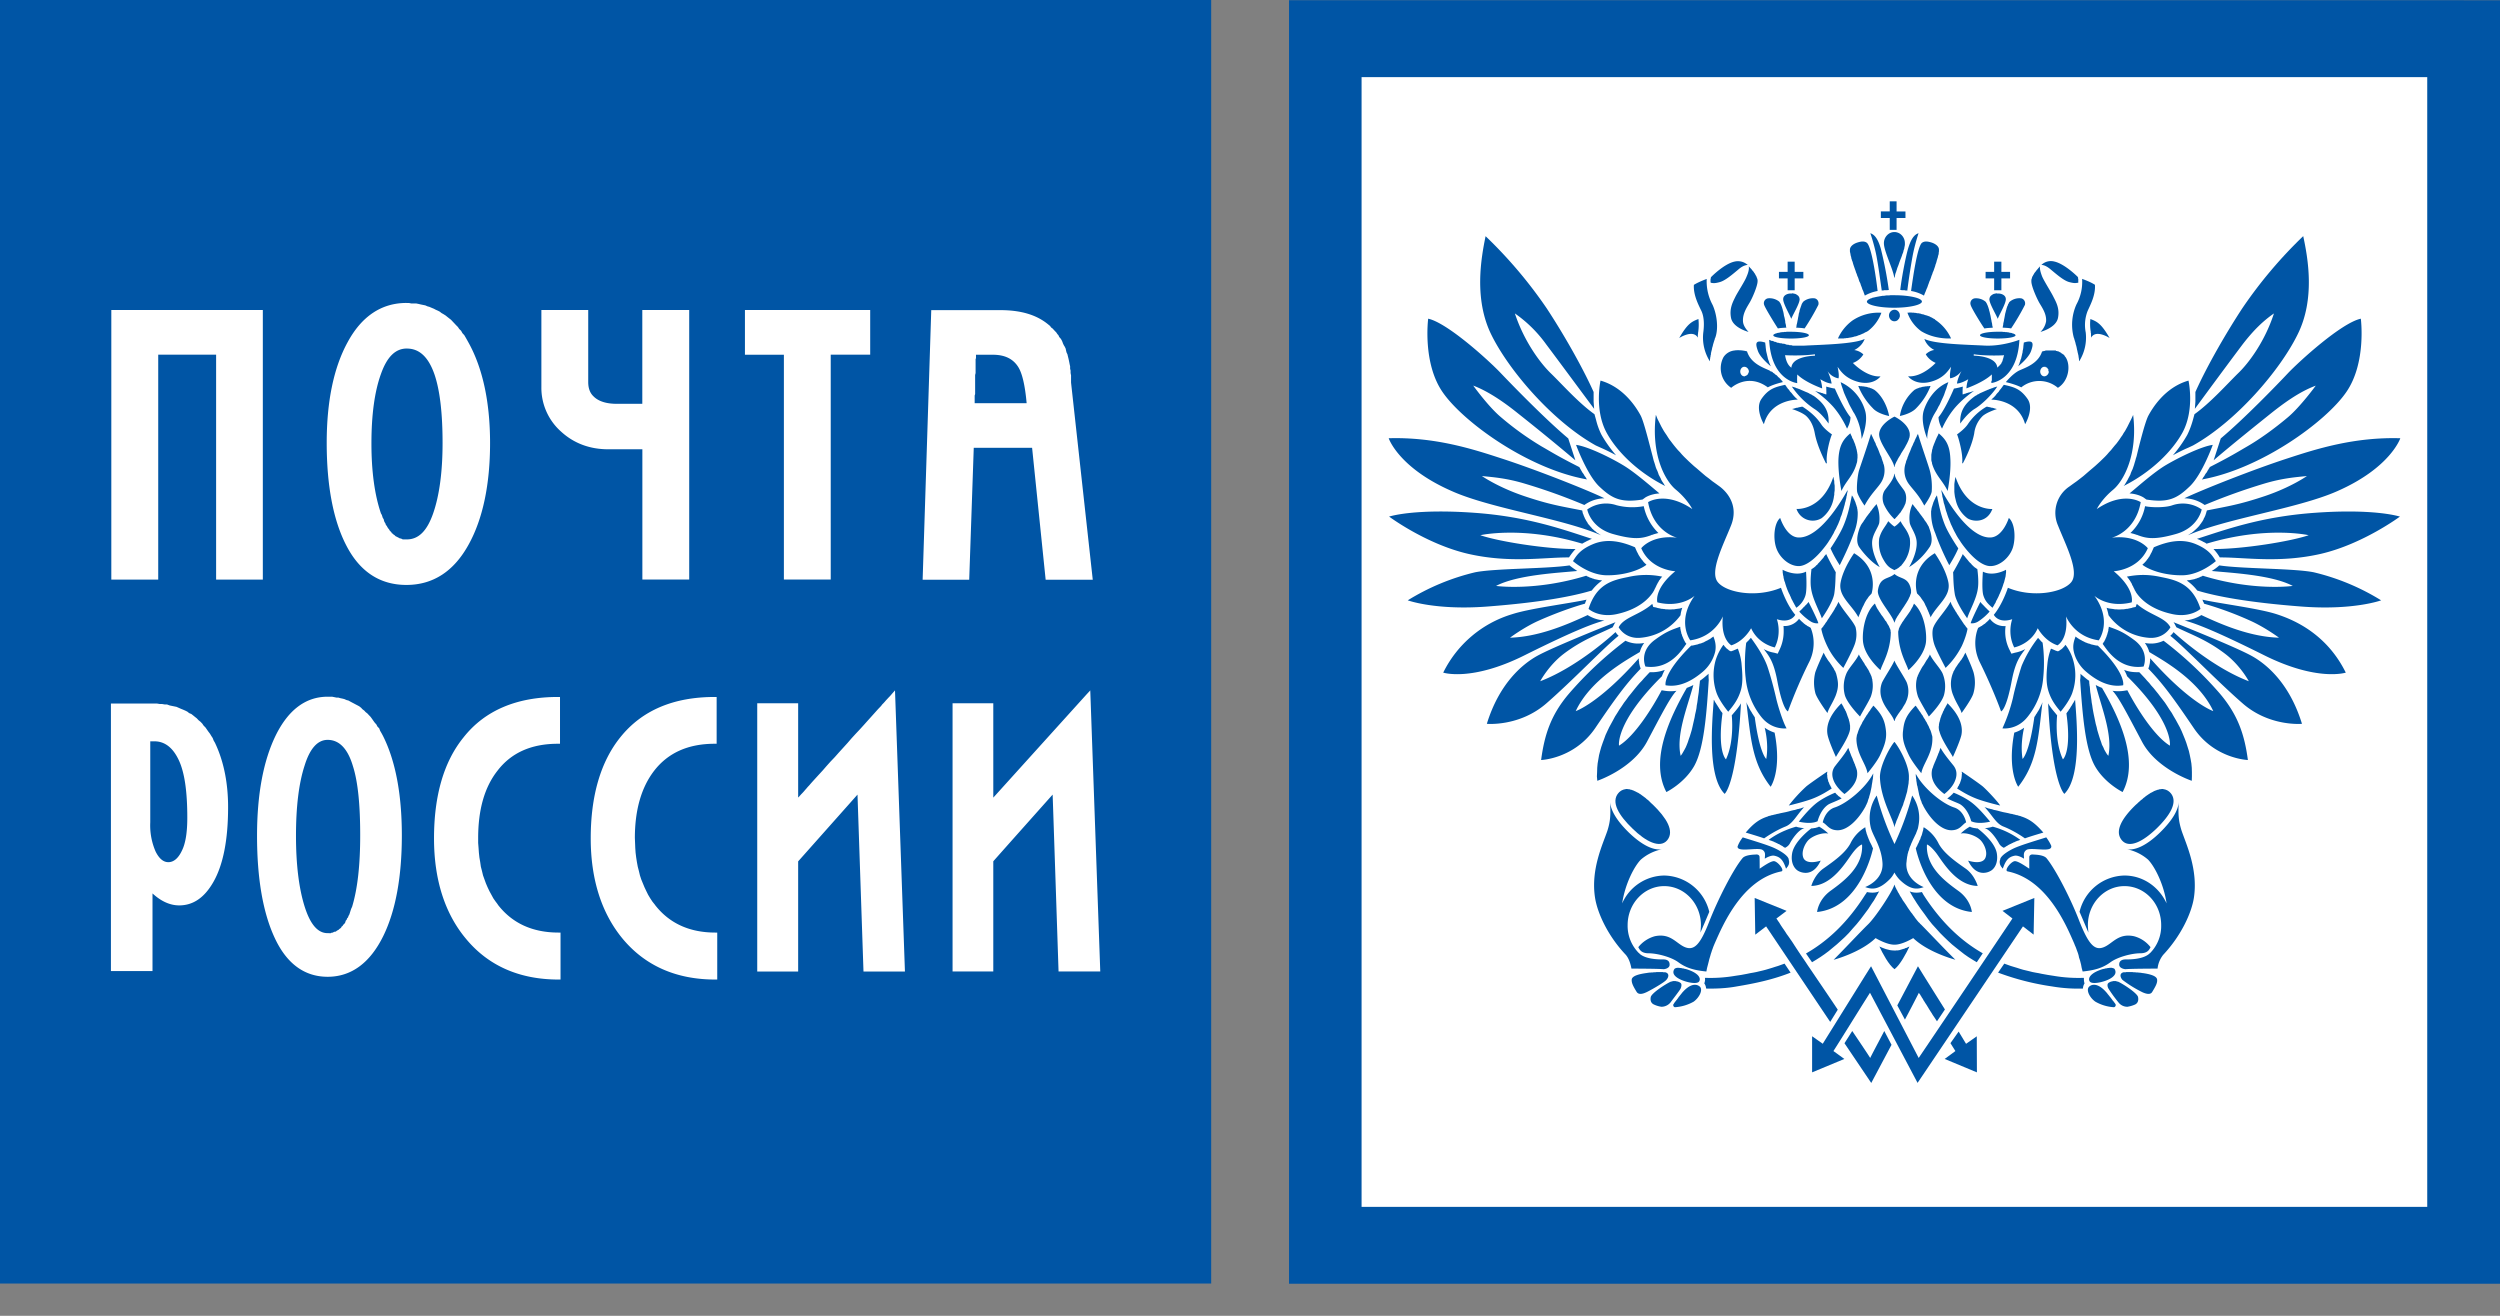 <svg width="38" height="20" fill="none" xmlns="http://www.w3.org/2000/svg"><rect width="100%" height="100%" fill="#808080" stroke="none"/><g clip-path="url(#clip0_418_384)"><path d="M0 19.51h18.41V0H0v19.51zM37.45.003H19.593v19.51H38V.004h-.55z" fill="#0055A5"/><path d="M20.696 18.344h16.198V1.172H20.696v17.172zm-19.01-7.652v4.068h.632v-1.18c.124.114.26.182.406.182.21 0 .381-.116.516-.35.151-.26.227-.643.227-1.144 0-.35-.06-.665-.179-.933l-.02-.044-.021-.036-.014-.037-.02-.03-.021-.035-.028-.037-.02-.029-.021-.03-.028-.028-.02-.03-.028-.029-.028-.022-.027-.029-.028-.022-.027-.022-.028-.022-.034-.014-.027-.022-.028-.014-.034-.015-.035-.014-.034-.015-.034-.015-.035-.007-.034-.007-.034-.007-.041-.015h-.035l-.04-.007h-.035l-.042-.007h-.701zm.598.576h.062c.16 0 .283.098.371.285.088.186.13.475.13.874 0 .216-.024.387-.082.503-.055.117-.126.175-.206.175-.077 0-.14-.055-.193-.16a.992.992 0 01-.082-.445v-1.232zm14.288-.774l-.052.056-1.422 1.574V10.69h-.619v4.076h.619v-1.674c.016-.02.811-.912.902-1.014.006.148.09 2.688.09 2.688h.634l-.152-4.272zm-3.018.056l-.003.006-.005.003-.006.008-.008.009-.011.012-.011.011-.014.015-.014.015-.016.017-.017.02-.019.021-.02.02-.018.024-.022.023-.025.026-.05.056-.052.058-.055.061-.058.065-.06.066-.063.067-.064.07-.063.073-.13.143-.062.07-.064.067-.06.067-.058.067-.057.062-.053.058-.05.055-.024.027-.022.026-.022.023-.02.024-.018.02-.017.02-.016.018-.017.018-.014.014-.01.012-.012.012-.008.011-.008.006-.006.009V10.69h-.622v4.077h.622v-1.674l.902-1.015.091 2.689h.63l-.151-4.273-.05.056zm-3.598 3.204l-.039-.049-.033-.05-.033-.055-.027-.055-.028-.059-.024-.058-.025-.061-.02-.061-.016-.067-.017-.065-.013-.07-.011-.07-.009-.073-.005-.072-.003-.076-.003-.076c0-.429.1-.77.292-1.02.212-.275.52-.412.921-.412h.03v-.711h-.03c-.627 0-1.108.204-1.436.615-.297.37-.448.886-.448 1.534 0 .624.165 1.14.487 1.528.341.408.812.618 1.406.618h.03v-.714h-.03c-.39 0-.699-.14-.916-.42zM4.98 10.59c-.333 0-.598.2-.79.59-.188.386-.283.897-.283 1.524 0 .648.09 1.171.269 1.553.181.39.452.59.804.59.36 0 .645-.211.846-.62.187-.381.282-.897.282-1.53 0-.624-.096-1.135-.289-1.516l-.02-.037-.021-.036-.014-.037-.028-.029-.014-.029-.027-.03-.02-.028-.021-.03-.021-.029-.028-.029-.02-.022-.028-.022-.02-.022-.028-.021-.02-.022-.028-.022-.028-.015-.027-.014-.028-.015-.027-.014-.028-.015-.027-.015-.028-.007-.034-.015-.028-.007-.034-.007-.027-.008h-.028l-.034-.007-.035-.007H4.98zm0 .656c.176 0 .306.133.385.401.077.242.11.595.11 1.05 0 .44-.038.806-.123 1.086l-.014.03-.007.021-.007.022-.007.022-.007.022-.013.022-.007.022-.014.015-.007.021-.014.015-.006.022-.007.015-.014.014-.014.015-.007.014-.013.007-.007.015-.014.014-.013.008-.014.014-.014.007-.014.008-.007.007-.014.007h-.014l-.014.007-.013.007h-.014l-.014.008H4.98c-.152 0-.266-.137-.351-.409-.088-.283-.13-.646-.13-1.071 0-.435.042-.793.13-1.064.08-.26.197-.394.351-.394zm2.59 2.508l-.016-.023-.02-.026-.035-.05-.03-.055-.03-.055-.028-.059-.025-.058-.022-.061-.022-.061-.016-.067-.017-.065-.01-.07-.012-.07-.008-.073-.005-.072-.006-.076v-.076c0-.429.096-.77.292-1.02.209-.275.517-.412.919-.412h.033v-.711h-.033c-.625 0-1.11.204-1.434.615-.3.37-.448.886-.448 1.534 0 .624.162 1.14.487 1.528.338.408.811.618 1.406.618h.03v-.714h-.03c-.394 0-.702-.14-.92-.42zM1.692 4.712V8.81h.713V5.391h.88V8.81h.71V4.712H1.692zm4.485-.107c-.377 0-.68.201-.894.598-.212.388-.317.901-.317 1.53 0 .65.1 1.183.303 1.568.206.394.512.59.908.59.404 0 .723-.205.949-.619.212-.385.323-.905.323-1.538 0-.63-.115-1.146-.33-1.531l-.02-.036-.021-.037-.021-.036-.028-.03-.02-.036L6.98 5l-.02-.03-.028-.028-.028-.03-.02-.021-.028-.03-.027-.021-.028-.022-.027-.022-.035-.022-.027-.015-.028-.022-.027-.014-.034-.015-.028-.015-.034-.014-.035-.015-.027-.007-.034-.015-.035-.007-.034-.007-.034-.008-.035-.007h-.075l-.034-.007h-.041zm.007.693c.192 0 .329.131.42.393.082.24.123.588.123 1.043 0 .434-.048.798-.144 1.072-.094.268-.223.393-.4.393h-.061l-.014-.007-.014-.007H6.08l-.014-.008-.013-.007-.014-.007-.014-.007-.014-.007-.014-.015-.013-.007-.014-.015-.014-.007-.007-.015-.014-.014-.014-.015-.007-.015-.013-.014-.014-.022-.007-.015-.014-.015-.007-.022-.013-.021-.007-.015-.007-.03-.014-.021-.007-.022-.007-.022-.013-.022c-.097-.283-.145-.642-.145-1.064 0-.435.048-.79.145-1.057.092-.26.22-.386.393-.386zm5.139-.586v.68h.592v3.417h.712V5.391h.6v-.679h-1.904zM9.764 6.138h-.388c-.16 0-.28-.038-.355-.114-.055-.052-.08-.125-.08-.218V4.712h-.712v1.17a.89.89 0 00.3.679c.194.178.437.268.715.268h.52v1.98h.712V4.712h-.713v1.426zm4.391-1.424l-.131 4.098h.708l.069-2.005h.887l.206 2.005h.716l-.33-2.997v-.109l-.007-.036v-.037l-.007-.029v-.036l-.007-.03-.007-.036-.006-.029-.007-.03-.007-.028-.007-.03-.014-.029-.007-.029-.006-.029-.014-.029-.014-.022-.014-.03-.007-.021-.014-.03-.014-.021-.02-.022-.014-.03-.014-.014-.02-.03-.015-.014-.02-.022-.021-.022-.02-.014-.015-.022-.027-.022c-.179-.149-.421-.219-.729-.219h-1.051zm.68.678h.255c.184 0 .308.063.385.183.064.099.106.288.13.554h-.79v-.117l.007-.022V5.7l.007-.03v-.211l.006-.015v-.052z" fill="#fff"/><path d="M25.17 6.307l.024.061.03.059.03.06.037.065.019.029.022.032.02.032.021.032.025.032.024.032.025.032.027.033.03.035.031.032.03.035.033.035.036.035.036.035.038.035.042.038.041.034.044.038.044.038.047.04.052.039.05.04.055.039.055.04c.134.1.289.307.173.595-.116.292-.33.7-.2.86.129.16.585.242.96.085 0 0 .08.25.217.411 0 0-.066.137-.28.067 0 0 .08.207-.031.429 0 0-.25-.047-.36-.292 0 0-.1.193-.3.26 0 0-.166-.09-.13-.44 0 0-.12.311-.495.364 0 0-.214-.289.066-.677 0 0-.203.19-.566.1 0 0-.061-.199.272-.473 0 0-.374-.017-.517-.35 0 0 .157-.207.544-.16 0 0-.36-.085-.44-.54 0 0 .259-.175.672.105 0 0-.072-.146-.245-.291-.174-.14-.383-.545-.309-1.14zm1.502 4.593l-.012-.015-.008-.014-.01-.015-.009-.014-.008-.015-.009-.014-.008-.012-.008-.014-.008-.015-.008-.015-.006-.014-.008-.015-.006-.011-.008-.015-.006-.015-.005-.014c.066.554.088.927.369 1.286 0 0 .173-.24.06-.823a.558.558 0 01-.151-.075s.066.236.024.475c0 0-.101-.08-.175-.636zm-.49-.059l-.003-.002-.002-.006-.003-.006-.005-.003-.003-.006-.006-.005-.003-.006-.005-.006-.003-.006-.005-.008-.009-.012-.008-.015-.01-.015-.009-.014-.008-.014-.011-.015-.008-.015-.009-.011-.008-.015-.003-.008-.003-.006-.005-.006-.003-.006c-.024.32-.104 1.167.165 1.432 0 0 .182-.143.248-1.376-.039.07-.107.142-.14.183 0 0 .044.39-.088.668 0 0-.133-.109-.053-.7zm-.636.648l.02-.027.018-.031.02-.035.02-.038.016-.038.016-.041.014-.044.016-.044.014-.046.014-.047.011-.046.011-.05.022-.096.008-.047.011-.047.009-.046.005-.044.008-.043.006-.044.005-.041.006-.038.005-.035.003-.032.003-.032.003-.027.002-.011v-.012l.003-.011v-.019l.003-.006v-.023a.988.988 0 00.093-.073c.014-.012.025-.02.039-.035 0 .032 0 .064.003.096-.033.514-.072 1.044-.223 1.31-.149.26-.421.393-.421.393-.256-.484.052-1.131.31-1.583a.734.734 0 00.1-.044c-.094.347-.265.758-.193 1.076zm-.636-1.484v.041l.004.008v.017l.002.003v.015l.003.006v.008l.003.003v.009l.003.003v.009l.002.003c.003.005.006.02.011.034-.214.22-.374.435-.69.902-.32.469-.823.486-.823.486.05-.379.146-.68.416-1a5.6 5.6 0 01.866-.813.442.442 0 00.259.038c.005 0 .016-.003.025-.003a.415.415 0 00-.066.137c-.193.116-.749.417-.974.898 0 0 .352-.116.96-.804zm-.398-.47l.022-.043a.24.24 0 01.022-.035c-.21.084-.947.379-1.186.51-.237.131-.583.428-.77 1.035 0 0 .498.047.91-.315.41-.358.889-.863 1.093-1.023a.274.274 0 01-.047-.056s-.556.522-1.145.747c0 0 .127-.24.358-.417.283-.213.495-.283.743-.403zm-.422-.359l.003-.005.003-.01.003-.008.003-.006.002-.008.003-.009.003-.003v-.003l.003-.003.002-.006c-.244.055-.852.131-1.125.219a1.72 1.72 0 00-1.053.89s.429.14 1.235-.263c.809-.403 1.062-.487 1.216-.53a.54.54 0 01-.256-.082c-.322.151-.751.332-1.18.344 0 0 .211-.158.432-.257.242-.108.506-.204.707-.26zm.02-.426l.014.01.014.005.013.006.017.009.014.003.013.005.014.006.014.003.014.006.016.003.014.003.016.003.009.003h.008l.008.003h.017l.01.003h.009l.008.003a.704.704 0 00-.157.152c-.286.087-.77.18-1.57.242-.801.064-1.227-.093-1.227-.093a3.47 3.47 0 011.023-.426c.303-.061 1.092-.052 1.436-.105.005.006.05.041.118.085-.294.029-.913.058-1.235.227 0 0 .592.084 1.37-.155zm-.06-.486l.008-.006.008-.003.008-.006.008-.003.009-.006.008-.003.008-.005.011-.006.009-.003.008-.006.01-.003.012-.006.008-.006.011-.003.011-.005.011-.003c-.404-.129-.96-.339-1.796-.397-.614-.044-1.06-.006-1.288.058 0 0 .559.417 1.2.566.638.146 1.158.052 1.535.055a.918.918 0 01.099-.128c-.443.003-1.183-.117-1.447-.21 0 0 .644-.145 1.549.129zm0-.504v.005l.002.003v.006l.003.006v.008l.003.01.002.008.006.012.003.009.005.014.005.012.006.012.005.014.009.015.008.015.008.014.011.015.008.017.011.015.014.015.014.017.014.015.013.017.017.015.016.015.02.014.019.018.022.012.019.014.025.015.024.011c-.57-.262-1.691-.414-2.291-.682-.815-.356-.963-.805-.963-.805.704-.02 1.273.163 1.711.306.517.167 1.299.476 1.57.607a.543.543 0 00-.307.102 8.804 8.804 0 00-.91-.326c-.273-.082-.477-.097-.647-.114 0 0 .242.169.638.303.394.133.565.156.886.22zm-.044-.66l.002.003.003.006.003.006.003.003.002.006.003.006.003.005.005.006.003.006.002.006.006.009.003.005.008.015.01.012.009.014.008.012.003.009.005.006.003.005.006.006.003.006.005.006.003.006.003.006.002.003.003.005.003.003.003.006c-.9-.16-1.89-.88-2.196-1.33-.305-.445-.217-1.113-.217-1.113.297.064.94.653 1.106.83.168.176.674.698 1.023.99l.108.332a35.881 35.881 0 00-.875-.715c-.17-.137-.427-.326-.677-.42 0 0 .231.321.42.479a4.5 4.5 0 00.62.446c.163.093.245.148.573.314z" fill="#0055A5"/><path d="M26.542 9.771l.006-.006.005-.005.003-.003.005-.006.006-.006.005-.003.003-.006.006-.003.003-.006.005-.005.003-.003.005-.006.003-.003.005-.006.003-.003.006-.006c.041.058.179.242.247.426.053.154.108.367.135.486.028.126.108.377.16.464 0 0-.22.032-.383-.172a1.119 1.119 0 01-.239-.597c-.02-.16-.011-.382.008-.53zm-.347.029l.006.006.003.006.005.003.003.006.003.006.005.003.003.003.002.005.006.003.002.003.003.003.003.006.005.003.003.003h.003l.003.003.002.003.003.002.003.003h.003v.003h.002l.003.003h.003v.003h.003v.003h.002v.003l.033.015.03-.01c.028-.011.053-.023.075-.031.033.09.044.137.055.219.008.104.03.27-.008.408-.047.166-.14.265-.193.332 0 0-.143-.169-.184-.306a.826.826 0 01-.005-.484.807.807 0 01.116-.227zm-.492.015l.014-.003h.013l.011-.003.014-.003.025-.006.024-.005.025-.01.025-.005.022-.009.022-.008.02-.012.018-.009.023-.011.016-.01.02-.01.016-.013.016-.011.017-.012c.02.053.047.128.027.23a.587.587 0 01-.19.307c-.148.125-.344.242-.564.204 0 0-.049-.172.386-.6zm-.165-.289l.003.015v.015l.003.011.002.015.003.012.003.011.003.015.002.012.006.011.003.01.002.01.006.013.003.008.005.01.003.008.003.009.005.008.003.01.003.005.005.006.003.009.003.005.003.003.002.006.003.006.003.003.003.003.002.003.003.003v.003h.003v.003c-.053.064-.237.4-.622.344 0 0-.105-.23.151-.411.173-.127.258-.15.377-.194zm.033-.288l-.02.006-.018.005-.022.003-.022.003-.022.003-.022.004h-.025l-.025.002h-.024l-.028-.002h-.025l-.013-.004h-.014l-.016-.003h-.014l-.014-.003-.014-.003-.013-.003-.017-.003-.013-.003-.017-.006-.044-.008-.014-.047c-.195.172-.432.201-.511.356 0 0 .099.192.354.157a.84.84 0 00.586-.34.49.49 0 01.027-.114zm-.443-.239l.006-.012.008-.012.005-.011.006-.015.008-.012.005-.014.009-.015.005-.015.009-.014.008-.018.005-.008.006-.006.003-.01.005-.008.005-.009.006-.005.006-.01.005-.008.008-.009.006-.008.008-.01.006-.005a1.203 1.203 0 00-.52.006c-.237.047-.479.105-.6.484 0 0 .151.14.43.079.23-.05.434-.158.552-.335zm-.102-.414l-.01-.012-.012-.009-.01-.011-.012-.012-.008-.012-.011-.014-.011-.012-.008-.012-.011-.014-.009-.015-.01-.015-.009-.015-.008-.017-.008-.015-.009-.017-.008-.018-.02-.046c-.203-.088-.417-.135-.626-.053-.21.085-.264.18-.317.263 0 0 .231.206.498.215.267.007.512-.075.62-.16zm.064-.447l.005-.003.008-.003.006-.003h.008l.005-.002.009-.003.005-.003.009-.003h.008l.008-.003.008-.004h.006l.008-.003.008-.003h.009l.008-.003a.793.793 0 01-.223-.408.952.952 0 01-.415-.015.498.498 0 00-.444.065s.05.277.391.373c.322.091.44.068.573.021zm-.124-.545l.044-.032c.005-.003.082-.053.214-.061-.11-.09-.374-.324-.558-.432-.2-.12-.537-.283-.71-.306 0 0 .163.446.347.627.195.187.33.257.663.204zm.344-.207l-.014-.02-.014-.024-.016-.023-.014-.024-.011-.026-.014-.026-.014-.026-.01-.03-.011-.029-.014-.029-.011-.029-.009-.032-.01-.032-.011-.032-.009-.035-.008-.033c-.041-.151-.13-.519-.181-.618-.052-.096-.242-.428-.611-.533 0 0-.096.434.088.784.16.298.486.613.893.817zm2.05 2.035l.01.01.008.008.009.009.008.006.008.008.008.006.009.01.008.005.008.006.011.009.006.003.005.003.006.003.005.006.006.003.005.003.008.002.006.006.006.003.008.003.008.006.005.003s.119.24-.024.525a7.391 7.391 0 00-.32.746s-.076-.011-.162-.463c-.057-.303-.129-.382-.206-.484a.482.482 0 00.157.055l.055.015.027-.058a.642.642 0 00.064-.283c0-.03 0-.056-.003-.08a.27.27 0 00.23-.101c.004-.006.006-.006.006-.009l.014.016z" fill="#0055A5"/><path d="M24.223 5.969v.137l.008.108c-.22-.294-.481-.65-.729-.98a1.983 1.983 0 00-.476-.47c.138.418.38.75.55.914.171.166.418.446.66.618l.023.082c.019.078.046.157.085.233.06.105.132.207.22.309a2.997 2.997 0 00-.231-.114l-.077-.035c-.663-.37-1.324-1.146-1.587-1.682-.267-.54-.157-1.163-.088-1.499a6.9 6.9 0 01.927 1.094c.234.355.53.863.715 1.274v.01zm9.317 2.295l-.008-.006-.005-.003-.008-.006-.009-.003-.008-.006-.01-.003-.01-.005-.007-.006-.009-.003-.01-.006-.009-.003-.01-.006-.012-.006-.01-.003-.012-.005-.01-.003c.406-.129.962-.339 1.801-.397.613-.044 1.054-.006 1.285.058 0 0-.561.417-1.2.566-.638.146-1.158.052-1.538.055a.715.715 0 00-.096-.128c.443.003 1.18-.117 1.447-.21 0 0-.644-.145-1.552.129zm.004-.504v.005l-.003.003v.006l-.003.006-.003.008v.01l-.005.008-.003.012-.003.009-.005.014-.006.012-.005.012-.009.014-.005.015-.008.015-.008.014-.011.015-.011.017-.012.015-.01.015-.014.017-.014.015-.017.017-.016.015-.017.015-.016.014-.022.018-.02.012-.021.014-.022.015-.025.011c.57-.262 1.69-.414 2.295-.682.811-.356.96-.805.96-.805-.704-.02-1.277.163-1.714.306-.515.167-1.296.476-1.57.607a.544.544 0 01.31.102 9.13 9.13 0 01.908-.326c.275-.082.476-.097.646-.114 0 0-.239.169-.635.303-.397.133-.567.156-.886.22zm.043-.66v.003l-.002.006-.003.006-.003.003-.005.006-.003.006-.003.005-.003.006-.005.006-.003.006-.008.015-.008.014-.011.012-.009.014-.008.012-.003.009-.005.006-.003.006-.005.005-.003.006-.006.006-.002.006-.003.006-.003.003-.003.006-.005.003-.003.006c.9-.161 1.89-.881 2.196-1.33.308-.446.22-1.114.22-1.114-.297.064-.941.653-1.109.83-.165.176-.671.698-1.02.99l-.108.332c.297-.254.652-.537.872-.714.173-.137.424-.327.68-.42 0 0-.234.32-.421.478-.218.184-.44.341-.622.446-.16.093-.245.148-.57.314zm-.217-1.131v.137l-.008.108c.217-.295.478-.65.726-.98.173-.224.316-.358.476-.47-.135.418-.377.75-.548.913-.17.167-.418.446-.66.619l-.022.081c-.022.08-.05.158-.088.234a1.955 1.955 0 01-.218.309c.07-.038.149-.079.231-.114l.075-.035c.663-.37 1.323-1.146 1.587-1.682.273-.54.16-1.164.088-1.5a6.881 6.881 0 00-.924 1.094c-.234.356-.531.864-.715 1.275v.01zm-8.297 4.251l-.028.03-.027.029-.03.032-.03.035-.034.035-.033.038-.033.04-.033.041-.035.044-.036.044-.033.046-.036.047-.033.05-.036.052-.032.052-.034.053-.03.056-.03.055-.03.055-.028.059-.027.058-.022.061-.022.059-.022.064-.017.06-.016.062-.011.064-.011.064-.006.065-.002.067-.003.064.006.067s.533-.178.756-.595c.22-.414.355-.68.448-.773a.584.584 0 01-.176 0l-.05-.008c-.137.262-.406.694-.648.842 0 0-.06-.35.652-1.055a.73.73 0 01.044-.097.542.542 0 01-.223.035m7.342-3.91l-.028.061-.03.059-.03.06-.036.065-.02.029-.018.032-.023.032-.021.032-.023.032-.024.032-.028.032-.027.033-.028.035-.03.032-.03.035-.033.035-.036.035-.036.035-.038.035-.042.038-.04.034-.045.038-.044.038-.046.04-.05.039-.052.04-.055.039-.055.04a.482.482 0 00-.174.595c.116.292.33.7.201.86-.13.16-.589.242-.963.085 0 0-.08.25-.214.411 0 0 .066.137.28.067 0 0-.08.207.03.429 0 0 .25-.047.358-.292 0 0 .1.193.3.26 0 0 .168-.09.13-.44 0 0 .12.311.497.364 0 0 .215-.289-.066-.677 0 0 .2.19.567.1 0 0 .057-.199-.273-.473 0 0 .374-.017.518-.35 0 0-.16-.207-.548-.16 0 0 .36-.085.44-.54 0 0-.258-.175-.668.105 0 0 .071-.146.245-.291.17-.14.38-.545.308-1.14zM30.922 10.9l.01-.015.009-.014.008-.015.011-.014.008-.015.009-.014.008-.012.008-.014.008-.015.006-.015.008-.014.006-.015.008-.011.005-.015.006-.015.005-.014c-.063.554-.085.927-.368 1.286 0 0-.171-.24-.06-.823a.491.491 0 00.15-.075s-.063.236-.024.475c0 0 .102-.08.179-.636zm.487-.059l.005-.002.003-.006.003-.006.003-.003.005-.006.003-.005.005-.006.003-.006.006-.006.002-.008.011-.012.009-.015.008-.015.01-.014.009-.014.008-.015.009-.015.008-.011.008-.015.005-.008.003-.006.003-.006.003-.006c.024.32.104 1.167-.163 1.432 0 0-.184-.143-.247-1.376.038.07.107.142.137.183 0 0-.044.39.088.668 0 0 .135-.109.053-.7zm.638.648l-.022-.027-.019-.031-.02-.035-.016-.038-.02-.038-.013-.041-.016-.044-.014-.044-.014-.046-.014-.047-.01-.046-.014-.05-.02-.096-.01-.047-.009-.047-.008-.046-.006-.044-.008-.043-.005-.044-.006-.041-.005-.038-.006-.035-.003-.032-.002-.032-.003-.027-.003-.011v-.012l-.003-.011v-.019l-.002-.006v-.023c-.033-.02-.063-.047-.094-.073-.014-.012-.027-.02-.038-.035 0 .032 0 .064-.006.096.036.514.075 1.044.226 1.31.148.26.42.393.42.393.256-.484-.051-1.131-.313-1.583a.715.715 0 01-.096-.044c.09.347.26.758.192 1.076zm.635-1.484v.041l-.003.008v.017l-.002.003v.012l-.003.003v.011l-.003.003v.009l-.003.003v.012l-.002.003c-.003.005-.006.02-.011.034.214.22.374.435.69.902.316.469.823.486.823.486-.05-.379-.149-.68-.418-1a5.711 5.711 0 00-.864-.813.442.442 0 01-.259.038c-.01 0-.016-.003-.025-.003a.415.415 0 01.067.137c.19.116.748.417.973.898 0 0-.352-.116-.96-.804zm.399-.47l-.022-.043a.232.232 0 00-.022-.035c.207.084.944.379 1.183.51.24.131.584.428.77 1.035 0 0-.498.047-.907-.315-.41-.358-.889-.863-1.095-1.023a.224.224 0 00.05-.056s.555.522 1.144.747c0 0-.127-.24-.36-.417-.281-.213-.493-.283-.74-.403zm.421-.359l-.003-.005-.002-.01-.003-.008-.006-.006-.002-.008-.003-.009-.003-.006-.003-.009c.242.056.853.132 1.125.22.27.087.763.3 1.054.889 0 0-.429.14-1.238-.263-.806-.402-1.059-.487-1.213-.53a.538.538 0 00.256-.082c.322.152.75.332 1.18.344 0 0-.212-.157-.434-.257a5.158 5.158 0 00-.705-.26zm-.019-.426l-.014.01-.014.005-.016.006-.014.009-.014.003-.013.005-.014.006-.014.003-.014.006-.016.003-.014.003-.016.003-.017.003-.008.003h-.019l-.008.003h-.009l-.01.003c.054.038.11.088.159.152.283.087.767.18 1.568.242.8.064 1.227-.093 1.227-.093a3.464 3.464 0 00-1.023-.426c-.3-.061-1.09-.052-1.437-.105a.69.69 0 01-.115.085c.291.029.913.058 1.232.227 0 0-.589.084-1.367-.155z" fill="#0055A5"/><path d="M31.048 9.771l-.008-.011-.006-.003-.005-.006-.006-.006-.003-.003-.005-.006-.003-.003-.005-.006-.003-.005-.006-.003-.002-.006-.006-.003-.003-.006-.005-.003-.003-.006a1.877 1.877 0 00-.25.426c-.05.154-.108.367-.132.486a2.54 2.54 0 01-.16.464s.217.032.38-.172a1.08 1.08 0 00.24-.597 2.28 2.28 0 00-.009-.53zm.347.029l-.003.006-.005.006-.003.003-.003.006-.005.006-.003.003-.003.003-.005.005-.003.003-.003.003-.003.003-.005.006-.003.003-.002.003h-.003l-.003.003-.003.003-.002.002-.003.003h-.003l-.003.003h-.002l-.003.003-.003.003h-.003v.003h-.005v.003l-.028.015-.033-.01c-.025-.011-.05-.023-.074-.031a.875.875 0 00-.053.219c-.01.104-.03.27.009.408.046.166.137.265.19.332 0 0 .145-.169.184-.306a.803.803 0 00.005-.484.67.67 0 00-.115-.227zm.495.015l-.014-.003h-.013l-.014-.003-.014-.003-.025-.006-.024-.005-.025-.01-.022-.005-.022-.009-.022-.008-.022-.012-.02-.009-.018-.011-.02-.01-.016-.01-.02-.013-.016-.011-.014-.012c-.019.053-.05.128-.027.23.022.105.09.225.19.307.146.125.343.242.56.204 0 0 .053-.172-.382-.6zm.165-.289l-.003.015-.002.015-.003.011v.015l-.003.012-.003.011-.005.015-.003.012-.003.011-.003.01-.005.01-.003.013-.003.008-.005.01-.003.008-.005.009-.003.008-.003.01-.005.005-.003.006-.003.009-.003.005-.005.003-.003.006-.003.006-.002.003v.003l-.003.003-.003.003v.003h-.003v.003c.05.064.237.4.622.344 0 0 .102-.23-.154-.411-.173-.127-.256-.15-.374-.194zm-.035-.288l.019.006.022.005.022.003.022.003.022.003.022.004h.024l.025.002h.025l.027-.002h.025l.028-.004.013-.003h.017l.014-.003.013-.003.014-.003.017-.003.013-.003.014-.006.044-.008.017-.047c.195.172.431.201.511.356 0 0-.099.192-.355.157a.84.84 0 01-.585-.34.889.889 0 00-.03-.114zm.445-.239l-.003-.006-.002-.006-.009-.012-.005-.011-.006-.015-.008-.012-.005-.014-.008-.015-.009-.015-.005-.014-.008-.018-.006-.008-.005-.006-.003-.01-.006-.008-.005-.009-.006-.005-.005-.01-.006-.008-.008-.009-.006-.008-.008-.01-.005-.005c.167-.032.321-.038.52.006.236.047.478.105.6.484 0 0-.155.14-.43.079-.231-.05-.437-.158-.553-.335zm.099-.414l.011-.012.011-.009.011-.011.011-.012.011-.012.011-.014.008-.012.011-.012.008-.014.012-.015.008-.015.008-.015.008-.017.009-.015.008-.017.008-.018.02-.046c.205-.088.417-.135.626-.053.21.085.265.18.317.263 0 0-.231.206-.495.215-.267.007-.515-.075-.622-.16zm-.061-.447l-.014-.006-.008-.003h-.005l-.008-.002-.006-.003-.008-.003-.008-.003h-.009l-.005-.003-.008-.004h-.009l-.008-.003-.008-.003h-.008l-.009-.003a.755.755 0 00.223-.408c.1.023.32.023.418-.015a.5.5 0 01.443.065s-.05.277-.393.373c-.32.091-.44.068-.57.021zm.122-.545l-.044-.032c-.006-.003-.083-.053-.212-.061.11-.09.371-.324.555-.432.204-.12.54-.283.71-.306 0 0-.16.446-.346.627-.193.187-.328.257-.663.204zm-.345-.207l.017-.02.014-.024.014-.023.014-.024.013-.026.014-.026.014-.026.01-.03.012-.029.014-.029.01-.029.011-.032.009-.032.01-.032.009-.035.011-.033c.036-.151.127-.519.179-.618.052-.096.242-.428.61-.533 0 0 .097.434-.088.784-.162.298-.49.613-.896.817zm-2.046 2.035l-.011.01-.008.008-.009.009-.008.006-.008.008-.008.006-.008.01-.009.005-.01.006-.012.009-.003.003-.005.003-.006.003-.005.006-.008.003-.006.003-.005.002-.006.006-.008.003-.005.003-.009.006-.008.003s-.115.24.025.525c.143.289.264.583.322.746 0 0 .077-.011.162-.463.058-.303.132-.382.206-.484a.531.531 0 01-.156.055l-.055.015-.028-.058a.614.614 0 01-.06-.362.265.265 0 01-.232-.102c-.003-.006-.003-.006-.008-.009l-.011.016z" fill="#0055A5"/><path d="M32.52 10.22l.028.03.027.029.03.032.03.035.033.035.03.038.036.04.033.041.036.044.033.044.036.046.036.047.033.05.033.052.036.052.03.053.033.056.03.055.03.055.028.059.024.058.025.061.022.059.02.064.019.06.014.062.013.064.011.064.006.065.002.067v.064l-.002.067s-.537-.178-.757-.595c-.22-.414-.355-.68-.448-.773a.583.583 0 00.176 0l.05-.008c.137.262.404.694.646.842 0 0 .063-.35-.65-1.055a.546.546 0 00-.046-.097c.066.027.14.038.226.035m-4.135-5.63V4.58l.003-.006.003-.003.002-.006.006-.003.005-.006.006-.003.008-.005.008-.003.008-.006.011-.003.011-.003.011-.006.014-.003.014-.003.013-.003.014-.003.014-.003.016-.003.017-.003.017-.003.019-.003.016-.003h.02l.019-.003.019-.003h.041l.02-.003h.062c.232 0 .419.044.419.096 0 .05-.188.094-.419.094-.23.001-.417-.043-.417-.092zm-1.422.51v-.003l.002-.003v-.003l.003-.003.003-.003.005-.003h.003l.005-.003.006-.003.005-.003h.006L27 5.067l.008-.003.006-.003h.01l.01-.003h.007l.011-.003.011-.003h.009l.01-.003h.025l.011-.003h.025l.014-.003h.068c.146 0 .27.023.27.053 0 .029-.124.05-.27.05-.15 0-.271-.02-.271-.049zm1.923-.306v.021l-.003.003v.005l-.003.003v.006l-.002.003v.003l-.003.003-.003.006-.003.003-.002.003-.003.003-.003.003-.003.003-.002.003-.003.003-.003.003-.003.003h-.002l-.006.003-.003.003h-.002l-.006.003h-.008l-.003.003h-.014c-.044 0-.082-.038-.082-.09 0-.044.038-.085.082-.085.047-.002.083.04.083.083zm-.532-.297l-.013-.035-.011-.032-.014-.03-.01-.031-.012-.03-.01-.032-.015-.029-.008-.026-.01-.03-.012-.026-.008-.026-.011-.026-.008-.026-.009-.024-.008-.023-.008-.023-.008-.024-.006-.02-.005-.02-.009-.021-.005-.018-.006-.017-.002-.018-.006-.017-.003-.015-.002-.014-.003-.015-.003-.012-.002-.011v-.029c.002-.053.06-.091.115-.108.058-.018.105-.024.143.005.072.061.14.534.163.732a.617.617 0 00-.194.07zm.257-.076l.005-.003h.019l.014-.004h.041l.028-.003a5.967 5.967 0 00-.121-.626c-.036-.126-.083-.213-.16-.237 0 0 .06.172.094.35.033.179.055.353.08.523zm-.443.629l.016-.003.014-.005.013-.006.014-.006.014-.006.016-.009.014-.006.014-.009.014-.008.01-.009.015-.009.013-.009.011-.008.014-.01.01-.008.012-.012.01-.008.01-.01.01-.008.009-.006.008-.008.008-.009.008-.006.009-.008.005-.006.006-.003.002-.006.006-.006.002-.003h.003v-.003c-.247.038-.31.213-.31.213z" fill="#0055A5"/><path d="M28.39 5.033l-.021.012-.02.008-.019.012-.022.009-.02.009-.018.008-.022.006-.02.009-.019.006-.02.003-.018.006-.02.005-.016.003-.02.003-.016.003-.016.003h-.017l-.013.003h-.014l-.014.003h-.088a.685.685 0 01.223-.274.71.71 0 01.437-.116.61.61 0 01-.206.279zm-.047.119c-.16.079-.654.087-.921.102h-.172l-.021-.007h-.027l-.021-.007h-.02l-.021-.008-.021-.007h-.02l-.022-.007h-.02l-.021-.007h-.014l-.02-.008-.014-.007h-.013l-.014-.007-.014-.007h-.021l-.006-.007h-.007l-.014-.008h-.007c.03.618.427.657.427.657-.006-.05 0-.132 0-.132.123.123.378.212.378.212-.003-.076-.028-.14-.028-.14.108.068.172.066.172.066a.713.713 0 00-.062-.189.25.25 0 00.166.11c.016-.05-.014-.175-.014-.175.038.049.11.18.33.233.225.05.323-.088.323-.088-.215.015-.42-.204-.42-.204a.312.312 0 00.159-.13.25.25 0 00-.138-.066c.127-.063.158-.17.158-.17zm-.756.233v.022s-.344.002-.358.182c-.055-.038-.082-.107-.096-.19 0 0 .245.015.454-.014zm-.756-.177l.003.026.003.024.002.026.003.023.003.026.005.024.006.023.005.023.006.024.005.023.006.02.008.02.006.021.008.02.008.018.008.018s-.156-.123-.195-.23c-.039-.109-.05-.179.11-.13zm-.461.119a.226.226 0 00-.173.102.359.359 0 00.117.466s.252-.232.557-.007c0 0 .068-.042.227-.08V5.8h-.007v-.008l-.007-.007-.006-.007h-.007v-.007l-.007-.008-.007-.007-.007-.007-.006-.007-.007-.007h-.008l-.006-.015h-.007l-.007-.015h-.007l-.007-.007-.013-.007-.007-.008-.007-.007-.014-.007-.006-.007-.007-.007-.014-.008h-.008l-.013-.007-.007-.007c-.094-.044-.286-.105-.344-.292a.523.523 0 00-.186-.015zm.144.248c.036 0 .069.035.069.073v.014h-.007v.015h-.007v.014h-.007v.007h-.007v.007h-.013v.008h-.014l-.007.007h-.007c-.036 0-.062-.035-.062-.073 0-.037.026-.072.062-.072zm.619.275l.003.002.003.003v.003h.003l.002.006.003.003.006.006.002.009.006.006.005.005.006.01.005.008.009.006.005.009.008.008.006.012.008.009.017.017.014.018.016.02.008.009.008.009.009.008.008.01.008.005.008.009.009.006.008.008s-.413-.006-.515.374c0 0-.14-.234-.038-.383.11-.16.215-.183.36-.216z" fill="#0055A5"/><path d="M27.585 5.94l.003.003h.005l.003.003h.008l.006.003.005.003h.006l.008.003.005.003h.009l.005.003.009.003.013.002.014.006.017.003.005.003.008.003.006.003h.008l.005.003.006.003h.005l.006.003h.006l.005.003s0-.081-.003-.12c.041.01.088.024.132.03 0 0 .133.31.237.434 0 0 .006.073-.052.175 0 0-.077-.18-.21-.332a1.59 1.59 0 00-.28-.243zm-.35-.064h.003l.006.003h.008l.005.003.009.002.008.003.01.003.01.003.01.006.011.003.011.003.014.006.011.003.014.006.01.005.014.006.028.012.027.012.028.011.025.012.013.009.014.006.011.005.014.01.01.005.012.006.01.008.009.006c.13.1.217.21.204.405 0 0-.102-.154-.218-.224a1.259 1.259 0 01-.34-.338zm.003-1.418h.009l.002.003h.014l.006.003h.008l.005.003h.006l.003.003h.005l.006.004.005.003.003.002.005.003.003.003.006.003.002.003.006.004.003.003.002.003.003.005.003.003.003.006.002.003v.006l.003.003v.009l.003.003v.009c0 .067-.1.228-.127.298-.027-.07-.123-.23-.123-.298 0-.067.074-.087.112-.087h.022v-.003zm-.085.522l-.003-.011-.003-.009v-.012l-.002-.011-.003-.012-.003-.012-.003-.014v-.012l-.002-.015-.003-.014-.006-.03-.008-.028-.005-.033-.006-.029-.005-.014-.003-.015-.003-.012-.005-.014-.003-.012-.005-.012-.003-.011-.006-.012-.005-.012-.003-.008-.005-.009-.006-.009-.005-.006-.003-.006a.235.235 0 00-.168-.052.075.075 0 00-.063.1c.017.054.187.326.209.358.038-.006.03-.006.129-.012zm.148 0l.003-.011.003-.009v-.012l.002-.011.003-.012.003-.012.003-.014.002-.012.003-.015.003-.014.005-.03.006-.028.005-.033.009-.029.002-.014.003-.015.006-.012.002-.014.006-.012.003-.012.005-.011.003-.012.005-.012.003-.008.006-.009.005-.009.006-.006.003-.006a.231.231 0 01.167-.052c.039.003.077.044.063.1a3.478 3.478 0 01-.209.358c-.038-.006-.032-.006-.129-.012zm.11-.848h-.132v-.155h-.107v.155h-.132v.1h.132v.18h.107v-.18h.132v-.1zm-1.604 1v-.044l.003-.011v-.021l.003-.006v-.005a.783.783 0 00.003-.196c-.097.038-.163.064-.292.289 0 0 .209-.137.283-.006zm.183.358v-.005l.002-.01v-.019l.003-.008v-.009l.002-.012.003-.008v-.012l.003-.009.003-.011v-.012l.002-.012.003-.014.003-.012.006-.023.005-.027.008-.026.006-.026.008-.027.008-.026.009-.026.002-.012.006-.011c.055-.152.019-.374-.044-.505a.758.758 0 01-.086-.388s-.123.044-.195.09c-.01.158.075.313.116.4.047.105.038.24.027.324a.675.675 0 00.1.438zm.013-1.192V4.29H26v-.048l.003-.003v-.015l.003-.003v-.006l.002-.003s.195-.201.358-.236a.222.222 0 01.2.052s-.06-.006-.145.07c-.088.073-.196.167-.281.19-.08.022-.099.016-.137.01zm.577-.251l.014.015.014.015.014.014.01.015.014.015.011.014.003.006.006.009.005.006.006.008.003.01.005.005.003.009.005.006.003.005.003.01.003.005.002.009.003.006.003.008.003.006v.009l.002.006v.02c-.002.073-.082.26-.126.33-.041.07-.102.163-.096.274.002.058.04.116.085.163 0 0-.24-.061-.267-.216-.027-.14.028-.239.066-.317.036-.073.149-.243.173-.313.028-.064.039-.117.03-.152zm1.398 1.762l.008.032.011.035.011.031.011.033.011.032.014.032.014.032.014.03.013.028.014.032.014.03.014.026.016.029.014.026.014.026.016.024a.89.89 0 01.11.385s.107-.254.052-.432a.685.685 0 00-.371-.431zm.267.058h.022l.006.003h.03l.008.003h.017l.01.003h.009l.01.003h.01l.01.003.011.003.008.003.011.003h.009l.01.006.009.003.01.003.009.003.008.005.009.003.008.006.008.003c.099.07.193.22.228.4 0 0-.168-.03-.247-.117a1.016 1.016 0 01-.223-.34zm-.847.315h-.017l-.005.003h-.009l-.005.003h-.011l-.005.003-.012.002-.01.004h-.012l-.01.003-.011.003-.012.003-.005.003h-.006l-.005.003h-.006l-.002.003h-.011l-.003.003s.14.043.21.102c.057.052.11.134.134.268.036.19.14.394.17.455l.014-.003c-.022-.131.055-.4.077-.437 0 0-.113-.076-.162-.152-.039-.056-.102-.15-.286-.27zm.726.405l.006.009.002.009.006.011.005.012.006.009.002.012.006.014.008.012.006.012.005.014.011.027.011.026.003.015.006.014.005.018.003.014.005.015.003.015.003.017.003.015.002.017.003.018v.049l-.003.018v.014l-.002.018-.003.017-.006.018c-.05.183-.16.262-.23.417 0 0-.056-.28-.045-.496.014-.22.088-.301.179-.38zm.316.006v.003l.003.003v.003l.003.003v.003l.002.003.003.003v.005l.003.006.005.009.006.012.005.014.009.015.005.014.008.018.008.015.009.017.005.02.009.018.008.017.01.02.017.042.014.038.008.02.009.018.008.017.005.02.006.018.005.015.006.017.006.015.002.015.006.011a.344.344 0 01-.055.295c-.055.079-.149.166-.237.33 0 0-.1-.14-.113-.213-.01-.076.008-.251.03-.324.023-.073.108-.313.182-.555zm.083 1.07l-.003.003h-.003v.003l-.002.003-.003.003-.003.006-.008.006-.006.008-.008.01-.008.01-.008.01-.009.011-.008.012-.011.015-.011.011-.008.015-.011.012-.022.029-.02.026-.01.015-.009.014-.01.015-.009.012-.008.014-.008.012-.009.011-.008.012-.008.012-.006.011-.005.009-.003.009-.002.005-.003.003v.004l-.003.003c-.025.073-.069.204-.011.297.063.093.195.242.314.306 0 0-.127-.212-.116-.388.008-.113.09-.212.107-.28a.555.555 0 00-.041-.289zm-.374-.134l.002.003.003.006.003.003.003.006.005.006.003.005.003.006.002.006.003.009.006.006.002.009.003.005.003.01.003.005.008.018.005.017.006.018.006.017.005.018.006.017v.012l.002.009.003.008v.02l.003.01a.787.787 0 01-.06.329c-.064.184-.166.39-.213.484 0 0-.09-.137-.14-.256 0 0 .14-.205.198-.347.072-.17.1-.328.127-.459zm-.064-.082v.003l-.002.003v.018l-.003.012-.003.011-.003.018-.002.017-.006.02-.002.021-.006.023-.006.027-.008.026-.005.026-.009.03-.008.031-.01.03-.009.031-.011.035-.014.032-.01.035-.014.035-.014.035-.017.035-.016.035-.02.035-.016.035-.022.038-.02.035-.021.032-.022.035-.025.035c-.179.24-.325.324-.42.324-.147 0-.293-.131-.342-.277-.05-.146-.033-.376.06-.455 0 0 .088.286.273.297.212.012.481-.239.753-.723z" fill="#0055A5"/><path d="M27.868 7.25l.003.008v.009l.002.008v.009l.006.018.002.02v.02l.003.02.003.021v.068l-.003.023-.003.023v.024l-.005.023-.003.023-.005.024a.488.488 0 01-.179.285.26.26 0 01-.382-.14s.385.032.56-.487zm.63 1.924l.006.011.005.015.008.015.006.014.008.015.008.014.011.015.008.015.02.029.019.03.022.028.02.03.018.029.012.011.008.015.008.015.008.014.008.012.009.014.005.012.006.015.005.011.006.012.003.012.002.011V9.6l.003.009c-.005.297-.13.478-.157.577 0 0-.223-.19-.261-.405-.022-.112 0-.444.176-.607zm-.25.21l.002-.01.003-.008.003-.009.006-.008.002-.012.006-.009.003-.011.005-.012.006-.012.005-.014.005-.012.006-.012.011-.026.014-.026.014-.03.013-.026.008-.011.006-.012.008-.012.009-.011.008-.012.008-.012.008-.011.008-.009.009-.009.008-.009.008-.008.008-.01s.124-.378-.266-.612c0 0-.163.225-.204.44-.044.214.17.342.27.535zm-.49-.963l-.014.018-.014.014-.01.018-.014.017-.014.015-.014.017-.016.018-.014.015-.014.014-.013.018-.009.006-.008.005-.005.01-.009.005-.005.006-.008.006-.006.006-.008.003-.005.005-.009.006-.005.003-.009.003s-.024.17-.008.283c.02.166.121.338.165.466 0 0 .17-.239.19-.379.02-.14.016-.253.022-.32 0 0-.094-.164-.146-.278zm-.454.817l-.005-.009-.006-.009-.005-.011-.006-.01-.008-.014-.006-.012-.008-.014-.008-.015-.008-.017-.009-.015-.008-.017-.008-.021-.009-.018-.008-.02-.01-.018-.009-.02-.017-.04-.016-.044-.014-.044-.005-.02-.009-.02-.005-.024-.006-.02-.002-.021-.006-.023-.003-.021-.003-.02v-.02l-.002-.021s.195.11.357.029c0 0 .02.274-.01.364a.35.35 0 01-.138.185zm.044.058l.006-.003.003-.003.002-.006.006-.003.003-.003.005-.003.003-.006.005-.003.006-.005.003-.003.01-.012.009-.009.01-.012.012-.008.008-.012.011-.009.006-.006.002-.003.006-.005.005-.006.003-.003.003-.006.005-.003.003-.006.003-.003.003-.006s.129.25.15.324c0 0-.062.015-.134-.038a.915.915 0 01-.157-.139zm.597-.149l-.003.003v.003l-.003.006v.003l-.002.006-.003.003-.003.006-.003.006-.005.011-.006.012-.008.014-.008.012-.009.015-.008.017-.01.015-.01.018-.01.014-.011.018-.022.032-.022.035-.011.015-.011.017-.008.015-.011.014-.011.015-.009.015-.008.011-.01.012-.006.012-.008.008-.003.003-.003.006-.003.003-.002.003-.003.003-.003.003-.003.003-.002.003s.016.11.093.268c.077.16.184.272.242.327 0 0 .127-.236.165-.338a.452.452 0 00.02-.283c-.045-.104-.193-.252-.26-.384zm.311.799l.003.012.005.009.006.011.005.01.008.01.006.013.008.008.005.012.009.012.008.014.017.024.013.026.017.023.016.026.017.026.014.027.005.014.008.012.006.014.005.012.006.012.005.014.003.012.003.015.005.011v.012c.017.1.003.18-.022.25-.027.068-.11.202-.165.304 0 0-.19-.19-.23-.324a.51.51 0 01.027-.338c.044-.09.143-.186.187-.283zm-.536-.026l.005.012.005.011.006.009.005.012.006.011.006.01.013.02.014.023.014.02.016.02.014.021.014.02.013.021.014.02.006.009.005.012.005.009.006.011.005.009.006.008.003.012.005.009.003.009.003.011c.03.114.041.19-.011.327-.05.12-.105.19-.124.262 0 0-.154-.21-.182-.297a.644.644 0 01-.002-.324c.033-.093.088-.213.127-.297zm.756.805v.003h-.003v.002l-.002.003-.003.003-.003.003-.003.003-.002.006-.003.003-.006.006-.002.006-.006.005-.008.012-.008.015-.011.015-.011.014-.011.018-.011.017-.014.018-.011.02-.014.02-.01.02-.014.021-.012.02-.01.024-.012.02-.01.02-.012.024-.008.02-.008.02-.008.024-.006.02-.008.02-.003.018-.003.02-.002.01v.025c.008.225.148.37.168.51 0 0 .14-.165.192-.276.058-.128.105-.233.088-.376s-.052-.233-.19-.376zm-.486-.035l.002.006.005.009.006.008.005.01.006.008.005.011.006.012.005.012.009.011.005.012.006.014.008.012.005.015.006.014.01.03.006.017.006.015.005.014.006.015.003.017.005.015.003.014.003.015.002.017.003.015v.055l-.003.015-.002.012c-.034.13-.166.315-.21.396 0 0-.104-.227-.126-.332-.022-.105-.003-.274.21-.484zm2.646-5.593v-.003l-.003-.003v-.003l-.003-.003-.003-.003-.002-.003h-.006l-.005-.003-.006-.003-.005-.003h-.006l-.008-.003-.006-.003-.008-.003h-.008l-.011-.003h-.008l-.011-.003-.008-.003h-.012l-.01-.003h-.022l-.014-.003h-.025l-.011-.003h-.069c-.148 0-.27.023-.27.053 0 .029.122.05.27.05.149 0 .27-.02.27-.049zm-1.838-.877l.003-.012.002-.015.003-.015.003-.014.005-.015.006-.014.005-.018.006-.017.005-.018.006-.017.014-.035.013-.038.014-.038.014-.035.014-.038.005-.018.008-.017.006-.018.003-.017.005-.015.006-.017.002-.015.003-.015.003-.014.002-.015v-.023c0-.094-.071-.17-.16-.17-.087 0-.159.076-.159.17 0 .12.14.393.157.522h.006zm.446.274l.013-.035.014-.032.011-.03.014-.031.01-.03.012-.032.01-.029.012-.026.011-.03.008-.026.011-.026.008-.026.012-.026.008-.024.008-.023.008-.023.006-.024.008-.02.006-.02.005-.021.006-.018.005-.017.006-.018.002-.017.006-.015.003-.014.002-.015v-.012l.003-.011v-.029c0-.053-.06-.091-.113-.108-.06-.018-.107-.024-.146.005-.071.061-.137.534-.165.732a.584.584 0 01.196.07zm-.254-.076l-.008-.003h-.019l-.014-.004h-.041l-.014-.003h-.01c.021-.189.082-.501.118-.626.038-.126.082-.213.16-.237 0 0-.058.172-.091.35a9.638 9.638 0 00-.08.523zm.13.417h.002v.003h.003v.002h.003l.003.006.005.006.006.003.005.006.008.009.006.005.008.01.008.008.011.006.009.008.01.009.012.009.01.012.012.008.014.01.01.008.014.009.011.008.014.01.014.008.013.009.014.006.014.008.013.006.017.006.014.006.014.006.013.003s-.063-.176-.31-.213z" fill="#0055A5"/><path d="M28.993 4.753h.017l.01-.003h.034l.01.003h.028l.014.003h.013l.014.003.014.003h.017l.013.003.017.003.014.006.016.003.017.003.013.006.017.005.016.004.014.005.017.006.016.006.014.009.014.005.016.01.014.008.014.006.01.011.014.01a.67.67 0 01.226.273s-.242.02-.454-.11a.594.594 0 01-.209-.281zm.258.399s.028.106.151.168c0 0-.067.004-.13.065 0 0 .04.085.15.131 0 0-.201.22-.419.204 0 0 .1.138.324.088.223-.053.289-.184.33-.233 0 0-.028.125-.014.175 0 0 .095-.008.172-.11 0 0-.058.102-.069.19 0 0 .062.001.172-.066 0 0-.025.063-.028.139 0 0 .259-.09.386-.212v.094l-.007.008v.029s.396-.038.426-.657c0 0-.26.102-.53.088-.263-.014-.757-.022-.914-.101zm.75.233c.209.03.46.015.46.015v.014h-.006v.015l-.007.015v.014l-.007.008v.014l-.007.007v.015h-.006v.007l-.007.007v.008l-.007.007-.007.007v.007H30.4l-.006.007v.008h-.008l-.007.007v.007h-.007l-.006.007-.007.008c-.014-.181-.358-.183-.358-.183v-.02zm.761-.177l-.003.026-.003.024-.002.026-.003.023-.006.026-.002.024-.006.023-.005.023-.006.024-.005.023-.009.02-.005.02-.008.021-.006.02-.008.018-.008.018s.157-.123.195-.23c.038-.109.047-.179-.11-.13zm.333.119l-.014.007h-.014l-.014.007h-.013c-.058.187-.255.248-.351.292-.102.052-.2.175-.2.175.16.038.234.08.234.08a.436.436 0 01.557.007c.165-.102.2-.341.117-.466l-.013-.015-.007-.014-.007-.008-.014-.007-.007-.007-.014-.007-.006-.008-.014-.007-.014-.007-.006-.007h-.014l-.014-.007h-.014l-.006-.008h-.153zm-.021.248h.02v.007h.014v.007h.007l.007.007v.008h.006v.007h.007v.029l.007.007c0 .038-.033.073-.069.073-.035 0-.062-.035-.062-.073.001-.037.027-.072.063-.072zm-.614.275h-.003v.002h-.003v.003l-.003.003-.003.006-.005.003-.003.006-.005.009-.006.006-.003.005-.008.01-.005.008-.006.006-.008.009-.006.008-.008.012-.005.009-.017.017-.016.018-.014.02-.008.009-.008.009-.009.008-.008.01-.008.005-.008.009-.008.006-.009.008s.41-.006.515.374c0 0 .14-.234.038-.383-.11-.16-.215-.183-.36-.216z" fill="#0055A5"/><path d="M30.008 5.94h-.002v.003h-.009v.003h-.011l-.002.003-.006.003h-.008l-.006.003-.005.003h-.009l-.005.003-.008.003-.014.002-.017.006-.013.003-.008.003-.006.003-.008.003h-.006l-.008.003-.005.003h-.006l-.005.003h-.006l-.003.003s-.002-.081.003-.12c-.041.01-.09.024-.135.03 0 0-.129.31-.234.434 0 0-.005.073.053.175 0 0 .074-.18.209-.332a1.58 1.58 0 01.28-.243zm.35-.064h-.006l-.005.003h-.006l-.008.003-.008.002-.009.003-.008.003-.01.003-.012.006-.01.003-.012.003-.011.006-.014.003-.01.006-.015.005-.013.006-.028.012-.027.012-.025.011-.027.012-.014.009-.011.006-.014.005-.011.01-.011.005-.011.006-.011.008-.008.006c-.13.1-.218.21-.207.405 0 0 .105-.154.22-.224.091-.053.256-.204.342-.338zm-.003-1.418h-.009l-.002.003h-.014l-.006.003h-.008l-.005.003h-.006l-.002.003h-.006l-.005.004-.006.003-.003.002-.005.003-.003.003-.005.003-.003.003-.006.004-.002.003-.003.003-.003.005-.003.003-.002.006-.003.003v.006l-.003.003v.009l-.003.003v.009c0 .067.1.228.127.298.027-.07.123-.23.123-.298 0-.067-.074-.087-.115-.087h-.02v-.003zm.085.522l.003-.011V4.96l.003-.012.003-.011v-.012l.002-.012.003-.014.003-.012.003-.015.002-.014.006-.03.005-.028.006-.033.008-.029.003-.014.005-.015.003-.012.003-.014.005-.012.003-.012.006-.011.005-.012.003-.012.006-.008.005-.009.003-.009.005-.006.006-.006a.229.229 0 01.168-.052c.038.003.077.044.063.1a3.478 3.478 0 01-.21.358c-.038-.006-.032-.006-.129-.012zm-.151 0v-.01l-.003-.009-.003-.012-.002-.011v-.012l-.003-.012-.003-.014-.003-.012-.002-.015-.003-.014-.006-.03-.005-.028-.008-.033-.006-.029-.005-.014-.003-.015-.003-.012-.005-.014-.003-.012-.005-.012-.003-.011-.006-.012-.005-.012-.003-.008-.006-.009-.005-.009-.003-.006-.005-.006a.225.225 0 00-.168-.052.076.076 0 00-.06.1c.013.054.184.326.209.358.038-.006.03-.006.126-.012zm-.107-.848h.129v-.155h.11v.155h.132v.1h-.132v.18h-.11v-.18h-.13v-.1zm-1.593-.919h.135V3.06h.104v.154h.135v.1h-.135v.18h-.104v-.18h-.135v-.1zm3.196 1.919v-.02l-.002-.012v-.035l-.003-.003v-.017a.684.684 0 01-.006-.196c.097.038.163.064.292.289 0 0-.21-.137-.28-.006z" fill="#0055A5"/><path d="M31.604 5.49l-.003-.005v-.021l-.002-.009v-.008l-.003-.009v-.012l-.003-.008v-.012l-.003-.009-.002-.011-.003-.012-.003-.012-.003-.014-.002-.012-.006-.023-.005-.027-.006-.026-.008-.026-.006-.027-.008-.026-.008-.026-.003-.012-.005-.011a.753.753 0 01.04-.505.709.709 0 00.086-.388s.127.044.195.09c.012.158-.074.313-.112.4a.583.583 0 00-.028.324.677.677 0 01-.099.438zm-.014-1.192V4.24l-.003-.003V4.22l-.003-.003v-.006s-.198-.201-.36-.236a.207.207 0 00-.195.052s.055-.006.143.07c.088.073.195.167.278.19.082.022.099.016.14.01zm-.58-.251l-.014.015-.014.015-.011.014-.014.015-.01.015-.012.014-.005.006-.006.009-.005.006-.003.008-.006.01-.005.005-.003.009-.003.006-.005.005-.003.01-.003.005-.002.009-.003.006v.008l-.003.006-.003.009v.026c0 .073.083.26.124.33.041.07.107.163.1.274a.292.292 0 01-.086.163s.24-.061.267-.216c.027-.14-.03-.239-.07-.317-.035-.073-.145-.243-.173-.313-.024-.064-.038-.117-.03-.152zm-1.395 1.762l-.011.032-.011.035-.009.031-.013.033-.011.032-.011.032-.014.032-.014.03-.013.028-.014.032-.014.03-.016.026-.014.029-.014.026-.016.026-.014.024c-.074.12-.121.318-.11.385 0 0-.11-.254-.055-.432.044-.14.16-.344.374-.431zm-.27.058h-.019l-.006.003h-.03l-.008.003h-.019l-.008.003h-.011l-.009.003h-.01l-.009.003-.01.003-.012.003-.008.003h-.011l-.011.006-.008.003-.008.003-.011.003-.009.005-.008.003-.008.006-.008.003a.654.654 0 00-.226.4s.165-.03.247-.117a.998.998 0 00.22-.34zm.851.315h.019l.003.003h.008l.005.003h.011l.006.003h.005l.006.002.01.004h.012l.01.003.012.003.01.003.006.003h.006l.005.003h.006l.003.003h.008l.005.003s-.14.043-.212.102a.442.442 0 00-.132.268c-.035.19-.14.394-.173.455l-.01-.003c.018-.131-.059-.4-.078-.437 0 0 .11-.076.162-.152a.86.86 0 01.287-.27zm-.726.405l-.006.009-.003.009-.005.011-.006.012-.005.009-.006.012-.006.014-.005.012-.006.012-.005.014-.011.027-.011.026-.005.015-.006.014-.006.018-.002.014-.006.015-.003.015-.002.017-.003.015-.003.017-.003.018v.081l.003.018.006.017.002.018c.053.183.165.262.237.417 0 0 .055-.28.041-.496-.01-.22-.085-.301-.176-.38zm-.672.51V7.09l.002-.012.006-.012.002-.014.009-.012.005-.015.009-.015.008-.014.008-.018.008-.014.011-.018.011-.017.011-.018.008-.017.022-.035.022-.035.011-.018.011-.02.009-.018.01-.017.009-.018.008-.017.008-.018.006-.014.005-.018.006-.014.003-.018.002-.014v-.027c-.013-.14-.187-.239-.23-.26h-.003c-.045.021-.22.12-.232.26-.01.14.223.4.229.505h.006zm.355-.504l-.003.003v.006l-.003.003-.002.003v.003l-.003.003-.003.005-.003.006-.002.009-.006.012-.008.014-.006.015-.008.014-.005.018-.009.015-.008.017-.008.02-.008.018-.009.017-.008.02-.016.042-.017.038-.008.02-.006.018-.008.017-.005.02-.008.018-.006.015-.006.017-.002.015-.006.015-.003.011a.344.344 0 00.053.295c.057.079.151.166.236.33 0 0 .102-.14.113-.213a.991.991 0 00-.03-.324c-.02-.074-.105-.313-.18-.555zm-.355 1.297l.014-.014.013-.015.014-.014.011-.015.014-.015.01-.014.015-.015.01-.018.009-.014.01-.015.004-.008.005-.006.006-.01.002-.005.003-.009.005-.005.003-.006.003-.01.002-.005.003-.006.003-.006.003-.005c.019-.062.024-.15-.025-.216-.058-.079-.132-.17-.137-.242h-.006c-.003.073-.077.163-.138.242-.05.067-.044.154-.022.216a.73.73 0 00.163.23h.003zm.272-.227l.003.003.003.003.002.003.003.003.003.006.005.006.006.008.008.01.008.01.008.01.009.011.01.012.009.015.011.011.011.015.008.012.022.029.02.026.01.015.012.014.008.015.008.012.011.014.008.012.009.011.005.012.008.012.006.011.005.009.006.009.003.005v.003l.002.004v.003c.028.073.07.204.011.297a1.023 1.023 0 01-.313.306s.129-.212.115-.388c-.008-.113-.088-.212-.104-.28a.501.501 0 01.041-.289zm.371-.134l-.002.003-.003.006-.003.003-.003.006-.002.006-.006.005-.003.006-.002.006-.003.009-.003.006-.005.009-.003.005-.003.01-.002.005-.009.018-.005.017-.006.018-.005.017-.006.018-.005.017-.003.012v.009l-.003.008v.01l-.003.01v.01a.785.785 0 00.064.329c.063.184.162.39.212.484 0 0 .088-.137.137-.256 0 0-.14-.205-.2-.347-.07-.17-.097-.328-.125-.459zm.067-.082v.006l.003.009v.009l.002.012.003.011.003.018.003.017.002.02.006.021.005.023.006.027.005.026.009.026.008.03.008.031.008.03.011.031.011.035.011.032.014.035.014.035.013.035.017.035.016.035.017.035.019.035.02.038.021.035.022.032.022.035.025.035c.179.24.325.324.421.324.146 0 .292-.131.341-.277.047-.146.033-.376-.06-.455 0 0-.088.286-.275.297-.21.012-.482-.239-.751-.723z" fill="#0055A5"/><path d="M29.725 7.25l-.003.008-.003.009v.008l-.002.009-.003.009v.009l-.003.02-.003.02-.002.021v.111l.002.023.003.024.003.023.005.023.006.024a.475.475 0 00.179.286c.088.058.3.073.38-.14 0-.001-.386.031-.56-.488zm-.93 1.416l.011-.006.008-.005.011-.003.008-.006.011-.006.009-.006.005-.003.006-.006.005-.003.003-.003.006-.006.005-.003.006-.006.005-.003.006-.005.005-.006.003-.006.005-.006.006-.006.005-.008.006-.006.005-.01.006-.005.005-.009.006-.008.008-.012a.514.514 0 00.069-.33c-.034-.128-.102-.18-.14-.262-.03.032-.05.055-.092.082h-.002c-.039-.026-.06-.05-.094-.082-.04.082-.104.134-.137.262a.502.502 0 00.069.33c.06.106.107.123.162.152zm0 .802l.003-.012.005-.011.006-.015.005-.015.008-.014.009-.015.008-.015.01-.014.012-.018.01-.017.012-.015.01-.017.023-.035.024-.035.022-.035.012-.018.01-.017.011-.018.009-.015.008-.017.008-.018.008-.014.006-.018.005-.014.006-.015.003-.014v-.038c-.036-.202-.157-.161-.25-.243h-.003c-.094.082-.218.041-.25.243-.025.129.222.374.25.499zm.297-.294l-.003.011-.008.015-.005.015-.008.014-.009.015-.008.014-.008.015-.008.015-.02.029-.021.03-.02.028-.022.03-.019.029-.008.011-.011.015-.008.015-.009.014-.008.012-.005.014-.009.012-.005.015-.006.011-.002.012-.003.012-.003.011-.003.012v.009c.006.297.127.478.155.577 0 0 .225-.19.264-.405.02-.112-.004-.444-.18-.607zm.253.21l-.003-.01-.002-.008-.003-.009-.006-.008-.002-.012-.006-.009-.003-.011-.005-.012-.006-.012-.005-.014-.006-.012-.005-.012-.011-.026-.014-.026-.013-.03-.014-.026-.008-.011-.009-.012-.008-.012-.008-.011-.008-.012-.008-.012-.009-.011-.008-.009-.008-.009-.009-.009-.008-.008-.01-.01s-.122-.378.269-.612c0 0 .162.225.206.44.044.214-.17.342-.27.535zm.49-.963l.011.018.014.014.014.018.014.017.013.015.014.017.014.018.014.015.016.014.014.018.005.006.008.005.009.01.005.005.008.006.006.006.008.006.006.003.008.005.005.006.008.003.006.003s.025.17.01.283c-.018.166-.123.338-.164.466 0 0-.173-.239-.19-.379-.022-.14-.019-.253-.024-.32 0 0 .096-.164.148-.278zm.451.817l.006-.009.005-.009.006-.011.008-.01.005-.014.009-.012.008-.014.005-.015.008-.017.009-.015.008-.017.011-.021.008-.018.008-.02.009-.018.008-.02.017-.04.016-.044.014-.044.008-.02.005-.02.006-.024.005-.02.006-.021.003-.023.002-.021.003-.02V8.66s-.192.11-.352.029c0 0-.022.274.008.364.025.077.061.12.138.185zm-.044.058l-.003-.003-.002-.003-.006-.006-.002-.003-.006-.003-.003-.003-.005-.006-.003-.003-.005-.005-.006-.003-.003-.006-.005-.006-.011-.009-.011-.012-.008-.008-.011-.012-.009-.009-.005-.006-.006-.003-.002-.005-.006-.006-.005-.003-.003-.006-.003-.003-.005-.006-.003-.003-.003-.006s-.126.25-.148.324c0 0 .063.015.132-.038a.839.839 0 00.156-.139zm-.594-.149l.003.003v.003l.002.006v.003l.003.006.003.003v.006l.003.006.005.011.008.012.006.014.008.012.008.015.011.017.009.015.01.018.011.014.009.018.022.032.022.035.01.015.012.017.01.015.009.014.011.015.008.015.011.011.009.012.008.012.005.008.003.003.006.006.002.003.003.003.003.003v.003l.003.003.002.003s-.016.11-.09.268a1.2 1.2 0 01-.243.327s-.126-.236-.165-.338c-.044-.12-.041-.24-.019-.283.041-.104.19-.252.259-.384zm-.85 1.811l.002-.009.003-.008.003-.009.003-.009.005-.006.003-.008.006-.01.005-.008.006-.009.005-.008.008-.012.006-.01.013-.017.014-.02.014-.02.017-.02.013-.024.014-.023.008-.012.006-.012.008-.011.005-.012.006-.012.005-.014.006-.012.005-.014a.372.372 0 00-.005-.257c-.036-.079-.17-.277-.187-.332-.017.055-.149.254-.187.332a.358.358 0 00-.003.257c.05.146.168.245.187.33h.006zm.536-1.012l-.003.012-.005.009-.006.011-.005.01-.006.01-.008.013-.005.008-.009.012-.008.012-.008.014-.014.024-.016.026-.017.023-.016.026-.014.026-.014.027-.008.014-.006.012-.005.014-.008.012-.003.012-.005.014-.006.012-.003.015-.002.011-.003.012c-.017.1 0 .18.022.25.027.068.11.202.165.304 0 0 .19-.19.23-.324a.51.51 0 00-.024-.338c-.047-.09-.146-.186-.19-.283zm.539-.026l-.005.012-.006.011-.005.009-.006.012-.005.011-.006.01-.013.02-.014.023-.017.02-.013.02-.017.021-.013.02-.014.021-.014.02-.005.009-.006.012-.005.009-.006.011-.005.009-.006.008-.003.012-.002.009-.006.009-.003.011a.45.45 0 00.014.327c.047.12.105.19.124.262 0 0 .154-.21.179-.297a.588.588 0 00.002-.324c-.03-.093-.085-.213-.123-.297zm-1.078 2.656l.003-.011.003-.012.002-.012.006-.014.005-.014.006-.015.005-.018.009-.02.008-.018.008-.02.008-.02.009-.024.01-.023.009-.023.01-.024.01-.026.01-.023.011-.026.008-.03.009-.025.01-.03.009-.029.008-.029.009-.03.008-.028.005-.03.006-.032.005-.029.006-.032.002-.032.003-.03v-.031c.008-.17-.137-.438-.217-.537h-.006c-.08.1-.22.368-.217.537.011.335.212.655.22.76zm.322-1.851v.003h.003v.002l.002.003.003.003.003.003.003.003.002.006.003.003.006.006.002.006.003.005.011.012.008.015.011.015.011.014.011.018.011.017.014.018.01.02.012.02.014.02.01.021.014.02.011.024.011.02.011.02.009.024.01.02.009.02.008.024.006.02.005.02.006.018.002.02v.035c-.005.225-.145.37-.168.51 0 0-.137-.165-.19-.276-.06-.128-.107-.233-.087-.376.014-.143.05-.233.19-.376zm.487-.035l-.006.006-.002.009-.006.008-.005.01-.006.008-.005.011-.006.012-.008.012-.006.011-.005.012-.006.014-.008.012-.005.015-.006.014-.014.03-.005.017-.006.015-.005.014-.003.015-.005.017-.003.015-.005.014-.003.015-.003.017v.015l-.003.015v.026l.003.014v.015l.006.012c.03.13.162.315.206.396 0 0 .104-.227.129-.332.022-.105.003-.274-.21-.484z" fill="#0055A5"/><path d="M28.977 13.119l.003-.024.002-.023.003-.023.003-.024.005-.023.003-.02.006-.02.005-.021.009-.02.005-.021.006-.018.008-.02.008-.017.006-.018.016-.035.014-.032.016-.032.014-.03.014-.028.005-.015.006-.015.005-.014.006-.015.005-.011.003-.015.003-.011.002-.012a.597.597 0 00-.093-.47c-.088.324-.187.56-.262.723-.002.006-.005.01-.008.015 0-.006-.003-.009-.005-.014a4.325 4.325 0 01-.264-.724.607.607 0 00-.094.47c.025.134.165.294.182.557.016.265-.264.364-.264.364.096.035.203.053.374-.119a.361.361 0 00.071-.102c.02.038.044.07.072.102.173.172.28.154.374.12 0 0-.278-.1-.264-.365zm-.884-1.753l.003.009.006.012.003.008.002.012.006.012.005.011.003.012.006.012.008.023.01.024.012.026.008.023.011.027.006.011.002.012.006.008.005.012.003.012.003.009.005.011.003.01.003.008.002.006.003.008.003.006v.009l.003.003c.022.105-.009.233-.187.367 0 0-.116-.087-.163-.2-.044-.106-.016-.182.028-.234.044-.059.151-.184.192-.269zm.38.391v.021l-.002.011v.02l-.003.015v.012l-.003.014-.003.015-.002.018-.003.017-.003.018-.003.017-.002.018-.003.017-.008.038-.008.038-.011.04-.006.018-.003.018-.008.02-.006.017-.005.018-.005.017-.009.018-.005.014-.009.015-.005.014c-.113.208-.278.365-.424.365-.132 0-.16-.084-.228-.12 0 0 .033-.18.184-.227.184-.061.468-.294.583-.516z" fill="#0055A5"/><path d="M27.992 12.136l-.006-.006-.005-.002-.011-.01-.006-.005-.005-.003-.009-.006-.005-.003-.006-.006-.005-.006-.003-.002-.003-.003-.002-.003-.003-.003-.006-.003-.003-.003-.002-.003-.003-.003-.003-.006-.005-.003-.003-.002-.003-.006s-.14.055-.261.14c-.116.084-.231.227-.292.3 0 0 .174.047.286-.006 0 0 .041-.177.166-.256.03-.018.115-.047.198-.09zm-.149-.151l-.003-.003-.002-.006-.003-.003-.003-.006-.003-.006-.002-.006-.003-.005-.003-.006-.003-.006-.005-.006-.003-.009-.003-.006-.002-.005-.003-.01-.003-.008-.003-.005-.005-.01-.003-.008v-.009l-.003-.008-.002-.01-.003-.008-.003-.012v-.008l-.002-.009v-.023l-.003-.01v-.022l.003-.012v-.012s-.248.167-.322.228a2.26 2.26 0 00-.264.288s.186-.043.332-.093c.157-.056.264-.131.322-.166zm-.418.282l-.01.006-.014.003-.017.006-.014.006-.016.003-.017.005-.019.003-.016.006-.02.006-.019.003-.038.009-.039.011-.041.01-.039.008-.04.008-.04.01-.016.002-.019.006-.016.003-.02.005-.016.004-.014.002-.016.006-.014.003-.014.003-.01.006c-.127.04-.218.105-.336.245 0 0 .181.053.28.088 0 0 .157-.114.327-.181.113-.047.165-.172.283-.295zm-.278.936l.006-.005.005-.006.005-.009.006-.006.003-.003.002-.005.003-.004.003-.003v-.005l.003-.004.003-.005.002-.003v-.006l.003-.003v-.011l.003-.003v-.035l-.003-.006v-.006l-.003-.009v-.006l-.002-.008c-.02-.056-.13-.12-.196-.152-.107-.055-.404-.14-.5-.172 0 0-.05.061-.074.126-.014.026.002.049.043.055.086.017.284-.024.333.011.052.036.033.085.033.132 0 0 .091-.059.149-.044.08.018.129.058.173.195zm-.264-.437h.006l.002.003h.003l.006.003h.005l.006.003.005.003h.006l.005.003.009.002.005.003.008.003.008.003.009.003.008.006.008.003.009.003.01.006.009.003.01.006.009.005.01.003.012.006.008.006.011.006.011.006.011.006.008.005.011.01.011.005.011.006s.05-.02.075-.07c.024-.047.126-.207.22-.228 0 0-.08-.005-.127-.023 0 0-.093.026-.165.058a1.2 1.2 0 00-.253.143zm.767-.201h-.002l-.006.003-.003.003h-.005l-.003.003h-.005l-.003.002h-.006l-.002.003h-.009l-.002.003h-.009l-.002.003h-.014l-.006.003h-.016l-.006.003h-.019s-.261.192-.292.382c-.027.166.055.245.094.265.041.024.223.1.341-.157 0 0-.2.07-.259-.032-.052-.105.036-.257.091-.297.075-.059.204-.1.284-.082 0 0-.066-.064-.14-.105z" fill="#0055A5"/><path d="M25.937 14.766l.01-.052.014-.053.014-.055.006-.026.008-.026.008-.027.008-.029.009-.026.008-.026.01-.026.009-.026.011-.027.011-.026c.118-.265.41-.974 1.015-1.096.055-.015-.066-.164-.121-.155-.055.006-.162.082-.21.114 0 0 0-.152-.002-.178 0-.026-.022-.038-.047-.038-.022.003-.17 0-.214.059-.14.169-.372.624-.504.962-.132.338-.223.443-.363.39-.137-.052-.22-.22-.465-.168a.488.488 0 00-.25.166c.022.04.046.093.16.093.112 0 .332.05.45.137.122.09.249.122.425.14zm2.415-2.192l.003.02.003.02.005.02.006.021.005.02.008.02.006.018.008.02.008.021.009.02.008.021.01.018.01.02.01.02.008.02.011.021s-.181.901-.85.968c0 0 .014-.186.21-.326.197-.143.495-.365.473-.7 0 0-.056.011-.149.137-.094.125-.303.49-.622.493 0 0 .047-.172.19-.269.14-.099.322-.224.404-.376a.583.583 0 01.226-.247zm-.316 3.283l.407.604.308-.58-.11-.21c-.08.154-.168.317-.214.41-.036-.058-.138-.21-.273-.41l-.118.186z" fill="#0055A5"/><path d="M27.934 15.347l-.074-.111-.077-.114-.077-.114-.077-.113-.077-.114-.075-.11-.035-.053-.036-.053-.036-.052-.033-.05-.033-.05-.03-.046-.03-.047-.03-.043-.028-.041-.028-.038-.024-.038-.022-.032-.022-.032-.02-.03-.016-.026-.014-.023-.014-.018-.01-.017-.009-.012-.006-.008.155-.117-.485-.196.009.558.165-.126.974 1.452.115-.186zM24.6 12.055l.01-.012.014-.012.011-.008.014-.009.014-.006.014-.006.013-.003.014-.003.014-.003h.016l.014.003h.017l.016.006.017.003.016.006.017.006.016.008.02.009.016.009.02.009.016.011.02.012.018.014.017.012.02.015.019.014.019.018.02.014.018.018.017.017.019.018.019.017c.204.198.333.402.215.542-.11.126-.325.018-.526-.18-.206-.198-.332-.402-.214-.54z" fill="#0055A5"/><path d="M24.93 14.504l-.003-.003-.003-.003-.002-.003h-.003v-.002h-.003v-.004h-.003v-.003h-.003a.585.585 0 01-.17-.425c0-.327.25-.592.556-.592.308 0 .558.265.558.592 0 .044-.008.114-.008.114.024-.05.118-.275.135-.315a.718.718 0 00-.685-.552.71.71 0 00-.639.423c.044-.297.185-.565.284-.665a.702.702 0 01.321-.157c-.134.02-.305-.064-.503-.254-.184-.18-.278-.338-.286-.469.01.187.008.289-.041.443-.07.205-.253.584-.188 1.012.036.237.196.586.468.872.055.064.077.16.086.21 0 0 .396 0 .492.009 0 0 .094-.009.088-.073 0-.062-.052-.076-.096-.076-.05 0-.248.003-.352-.079zm2.195.143l-.047.017-.05.018-.046.014-.046.015-.05.015-.047.014-.046.012-.047.011-.05.012-.046.009-.047.008-.047.01-.09.017-.094.014a2.216 2.216 0 01-.457.03.154.154 0 01-.01.084s.027.035.027.079c.151.003.308-.003.465-.032.264-.044.542-.1.82-.21l-.092-.137zm.418-.021l.063-.038.063-.04.064-.044.063-.047.06-.05.063-.052.061-.055.063-.058.06-.061.058-.067.06-.067.059-.073.06-.08.058-.078.055-.085.03-.043.027-.047.053-.093c-.08.038-.185.011-.185.011a.263.263 0 01-.027.041c-.275.435-.583.712-.9.893l.092.133zm-2.233.152h-.028l-.008-.003h-.091l-.019.003h-.022l-.02.003h-.021l-.02.003h-.019l-.01.003h-.01l-.007.003h-.009c-.099.014-.209.038-.223.093-.008.055.025.114.075.195.033.05.104.024.143.006.041-.017.272-.146.308-.19.036-.04.05-.101-.02-.116zm.234.163l-.003-.002-.003-.004h-.003l-.003-.002h-.002l-.003-.003-.003-.003h-.005l-.003-.003h-.006l-.003-.003h-.005l-.003-.003h-.011l-.002-.003h-.011l-.006-.003h-.038l-.006.003h-.005l-.006.003h-.005l-.006.003h-.005c-.064.026-.29.17-.306.233-.014.068.017.103.053.117a.39.39 0 00.11.032.18.18 0 00.14-.07c.027-.038.132-.172.149-.204.013-.027.024-.073 0-.088zm.026.146l-.002.003-.003.006-.005.003-.003.006-.005.006-.006.006-.002.005-.006.006-.005.006-.006.009-.005.005-.006.006-.008.015-.011.014-.006.006-.005.01-.006.005-.005.006-.003.006-.005.006-.006.005-.003.006-.005.006-.003.006-.003.003-.003.006-.002.003v.003h-.003v.003l-.003.002c-.01.018.006.05.033.044a.664.664 0 00.275-.084c.088-.064.149-.187.088-.233-.063-.048-.157-.025-.261.095zm.05-.359h-.005l-.006-.002h-.008l-.005-.004h-.006l-.006-.002h-.011l-.008-.003h-.005l-.006-.003h-.022l-.005-.003h-.039l-.005.003h-.006l-.005.003h-.006v.003h-.005l-.003.002-.002.004h-.003v.002h-.003v.003c-.033.053-.011.105.082.152.091.047.262.085.295.035.033-.05-.012-.134-.207-.19zm3.876-3.362l-.002.009-.006.012-.003.008-.002.012-.006.012-.003.011-.005.012-.006.012-.008.023-.01.024-.01.026-.01.023-.011.027-.006.011-.003.012-.005.008-.005.012-.003.012-.006.009-.002.011-.003.01-.003.008-.003.006-.003.008-.002.006-.003.009v.003c-.02.105.008.233.187.367 0 0 .119-.087.162-.2.044-.106.017-.182-.024-.234-.047-.059-.152-.184-.196-.269zm-.379.391l.003.006v.036l.003.01v.015l.002.012.003.014v.015l.003.018.003.017.002.018.003.017.006.018.003.017.008.038.008.038.008.04.006.018.005.018.006.02.005.017.009.018.005.017.006.018.008.014.008.015.006.014c.113.208.275.365.423.365.132 0 .163-.084.226-.12 0 0-.033-.18-.185-.227-.184-.061-.467-.294-.583-.516z" fill="#0055A5"/><path d="M29.599 12.136l.008-.006.005-.002.011-.01.006-.005.005-.003.006-.006.005-.003.006-.006.005-.006.003-.002.003-.003.002-.003.006-.003.003-.003.002-.003.003-.003.003-.003.003-.006.005-.003.003-.002.003-.006s.143.055.261.14c.116.084.231.227.294.3 0 0-.176.047-.288-.006 0 0-.042-.177-.165-.256-.028-.018-.116-.047-.198-.09zm.148-.151l.003-.003.003-.006.002-.003.003-.006.003-.006.002-.006.003-.005.006-.006.002-.006.003-.006.003-.009.003-.006.005-.005.003-.01.003-.008.002-.005.003-.01.003-.008.003-.009.002-.008.003-.01.003-.008v-.012l.003-.008v-.009l.002-.012v-.021l.003-.01v-.012l-.003-.012v-.012s.248.167.322.228c.072.064.229.233.262.288 0 0-.188-.043-.33-.093-.157-.056-.267-.131-.325-.166zm.418.282l.014.006.013.003.014.006.017.006.016.003.017.005.016.003.02.006.016.006.02.003.038.009.041.011.039.01.041.008.039.008.038.01.02.002.019.006.016.003.017.005.016.004.017.002.014.006.013.003.014.003.014.006c.123.04.214.105.335.245 0 0-.184.053-.28.088 0 0-.157-.114-.33-.181-.113-.047-.166-.172-.284-.295zm.278.936l-.005-.005-.006-.006-.005-.009-.006-.006-.002-.003-.003-.005-.003-.004-.003-.003v-.005l-.003-.004-.002-.005-.003-.003v-.006l-.003-.003v-.011l-.003-.003v-.035l.003-.006v-.006l.003-.009.003-.006v-.008c.022-.056.129-.12.195-.152.11-.055.407-.14.503-.172 0 0 .047.061.075.126.008.026-.006.049-.047.055-.082.017-.283-.024-.33.011-.052.036-.036.085-.036.132 0 0-.09-.059-.148-.044-.08.018-.127.058-.174.195zm.267-.437h-.006l-.002.003h-.006l-.003.003h-.005l-.005.003-.006.003h-.005l-.009.003-.005.002-.009.003-.005.003-.008.003-.008.003-.009.006-.01.003-.009.003-.008.006-.011.003-.008.006-.011.005-.009.003-.01.006-.012.006-.01.006-.009.006-.01.006-.012.005-.01.01-.012.005-.01.006s-.05-.02-.075-.07c-.025-.047-.127-.207-.217-.228 0 0 .077-.005.123-.023a1.286 1.286 0 01.42.201zm-.768-.201h.003l.003.003h.003l.002.003h.003l.003.003h.005l.003.002h.006l.002.003h.008l.003.003h.009l.005.003h.011l.006.003h.016l.006.003h.019s.264.192.294.382c.025.166-.055.245-.096.265-.039.024-.22.1-.341-.157 0 0 .2.07.258-.032.055-.105-.033-.257-.09-.297-.072-.059-.204-.1-.281-.082 0 0 .063-.064.14-.105z" fill="#0055A5"/><path d="M31.656 14.766l-.014-.052-.01-.053-.014-.055-.008-.026-.009-.026-.005-.027-.008-.029-.009-.026-.01-.026-.009-.026-.01-.026-.012-.027-.01-.026c-.116-.265-.408-.974-1.013-1.096-.058-.015.063-.164.118-.155.055.006.162.082.212.114v-.178c.003-.026.025-.038.047-.038.024.003.17 0 .217.059.138.169.372.624.5.962.135.338.226.443.364.39.138-.052.22-.22.465-.168a.468.468 0 01.25.166c-.02.04-.044.093-.16.093-.112 0-.33.05-.45.137-.122.09-.249.122-.422.14zm-2.416-2.192l-.005.02-.002.02-.006.02-.006.021-.005.02-.006.02-.008.018-.008.02-.005.021-.012.02-.008.021-.008.018-.011.02-.008.02-.022.041s.184.901.852.968c0 0-.013-.186-.212-.326-.198-.143-.492-.365-.47-.7 0 0 .05.012.146.137.093.126.302.49.625.493 0 0-.047-.172-.19-.268-.143-.1-.322-.225-.404-.376a.601.601 0 00-.226-.248zm-.442.874l.003.012.005.014.006.015.008.014.008.018.011.017.009.021.013.02.011.02.011.021.014.02.014.024.013.023.017.023.03.044.03.047.03.043.017.024.017.02.013.02.017.021.013.02.014.018.014.018.014.017.013.015.014.012.011.014.011.009c.107.108.377.394.523.536 0 0-.41-.107-.641-.329 0 0-.163.1-.28.1h-.009c-.118 0-.283-.1-.283-.1-.229.222-.638.33-.638.33.143-.143.412-.43.522-.537.11-.105.363-.484.402-.604h.003z" fill="#0055A5"/><path d="M28.798 14.448h.016l.009-.002h.025l.016-.003.017-.003.013-.006.017-.003.013-.006.017-.003.014-.006.01-.006.015-.002.005-.003.006-.003.005-.003.006-.003.005-.003h.006l.005-.003.006-.003c-.05.105-.14.277-.226.344h-.003c-.088-.067-.179-.239-.228-.344.05.023.135.061.226.061h.005z" fill="#0055A5"/><path d="M29.147 16.46l1.602-2.379.162.125.011-.557-.484.196.151.116a639.18 639.18 0 01-1.425 2.12l-.724-1.394-.09.143-.644 1.035-.162-.114v.549l.49-.204-.166-.12c.091-.14.437-.7.556-.886l.723 1.37z" fill="#0055A5"/><path d="M29.442 15.524l-.042-.064-.022-.032-.019-.032-.019-.029-.02-.032-.018-.03-.017-.028-.02-.03-.016-.026-.008-.011-.008-.015-.006-.012-.008-.011-.008-.012-.006-.012-.008-.011-.005-.01-.006-.01-.008-.01-.006-.008-.005-.009a20.95 20.95 0 01-.212.408l-.116-.216.314-.595.088.143.322.514-.121.18zm.329.155l.113.187.163-.114.002.548-.49-.204.163-.12-.075-.12.125-.177zm3.222-3.624l-.01-.012-.014-.012-.011-.008-.014-.009-.014-.006-.014-.006-.013-.003-.014-.003-.014-.003h-.017l-.013.003h-.017l-.016.006-.017.003-.016.006-.017.006-.02.008-.016.009-.016.009-.02.009-.016.011-.019.012-.02.014-.018.012-.017.015-.02.014-.018.018-.02.014-.019.018-.02.017-.018.018-.02.017c-.206.198-.332.402-.211.542.11.126.319.018.525-.18.203-.198.332-.402.214-.54z" fill="#0055A5"/><path d="M32.66 14.504l.003-.003h.003v-.003h.003v-.003h.003v-.002h.002l.003-.004h.003v-.003h.002a.584.584 0 00.168-.425c0-.327-.247-.592-.558-.592-.306 0-.556.265-.556.592 0 .044.008.114.008.114-.022-.05-.116-.275-.135-.315a.717.717 0 01.683-.552c.283 0 .525.173.64.423-.043-.297-.184-.565-.282-.665a.698.698 0 00-.32-.157c.132.02.306-.064.501-.254.184-.18.28-.338.286-.469-.01.187-.005.289.044.443.07.205.25.584.187 1.012-.035.237-.198.586-.467.872a.403.403 0 00-.086.21s-.399 0-.49.009c0 0-.096-.009-.093-.073 0-.062.055-.076.099-.076.05 0 .245.003.35-.079zm-2.613.122l-.063-.038-.064-.04-.063-.044-.06-.047-.063-.05-.064-.052-.06-.055-.06-.058-.061-.061-.06-.067-.061-.067-.058-.073-.057-.08-.058-.078-.058-.085-.027-.043-.03-.047-.053-.093c.083.038.185.011.185.011.008.01.019.032.024.041.28.435.589.712.902.89l-.091.136zm.418.021l.047.017.05.018.046.014.05.015.046.015.047.014.05.012.046.011.047.012.047.009.046.008.047.01.094.017.09.014c.157.027.311.035.457.03 0 .026 0 .058.01.084 0 0-.024.035-.024.079a2.348 2.348 0 01-.468-.032 3.959 3.959 0 01-.822-.21l.094-.137zm1.815.131h.031l.008-.003h.089l.021.003h.02l.022.003h.02l.021.003h.019l.009.003h.01l.009.003h.008c.096.014.206.038.22.093.011.055-.025.114-.074.195-.03.05-.102.024-.144.006a1.851 1.851 0 01-.308-.19c-.035-.04-.049-.101.02-.116zm-.23.163l.003-.002v-.004h.002l.006-.002h.003l.002-.003.003-.003h.003l.005-.003h.003l.006-.003h.003l.005-.003h.008l.006-.003h.008l.005-.003h.039l.006.003h.005l.005.003h.006l.005.003h.006c.063.026.289.17.305.233.014.068-.016.103-.05.117a.475.475 0 01-.112.032.17.17 0 01-.138-.07 2.147 2.147 0 01-.148-.204c-.017-.027-.025-.073 0-.088zm-.03.146l.002.003.006.006.002.003.003.006.005.006.006.006.003.005.005.006.006.006.005.009.006.005.005.006.011.015.011.014.011.015.003.006.006.006.005.006.006.006.002.005.006.006.003.006.005.006.003.003.003.006.002.003.003.003v.003l.003.002c.008.018-.008.05-.036.044a.644.644 0 01-.272-.084c-.091-.064-.149-.187-.088-.233.06-.048.157-.025.258.095zm-.05-.359h.008l.003-.002h.008l.006-.004H32l.006-.002h.011l.008-.003h.006l.008-.003h.019l.006-.003h.038l.006.003h.005l.005.003h.006l.003.003h.005v.002h.003l.003.004.003.002.002.003c.03.053.008.105-.082.152-.091.047-.264.085-.297.035-.034-.05.013-.134.206-.19z" fill="#0055A5"/></g><defs><clipPath id="clip0_418_384"><path fill="#fff" d="M0 0h38v19.514H0z"/></clipPath></defs></svg>